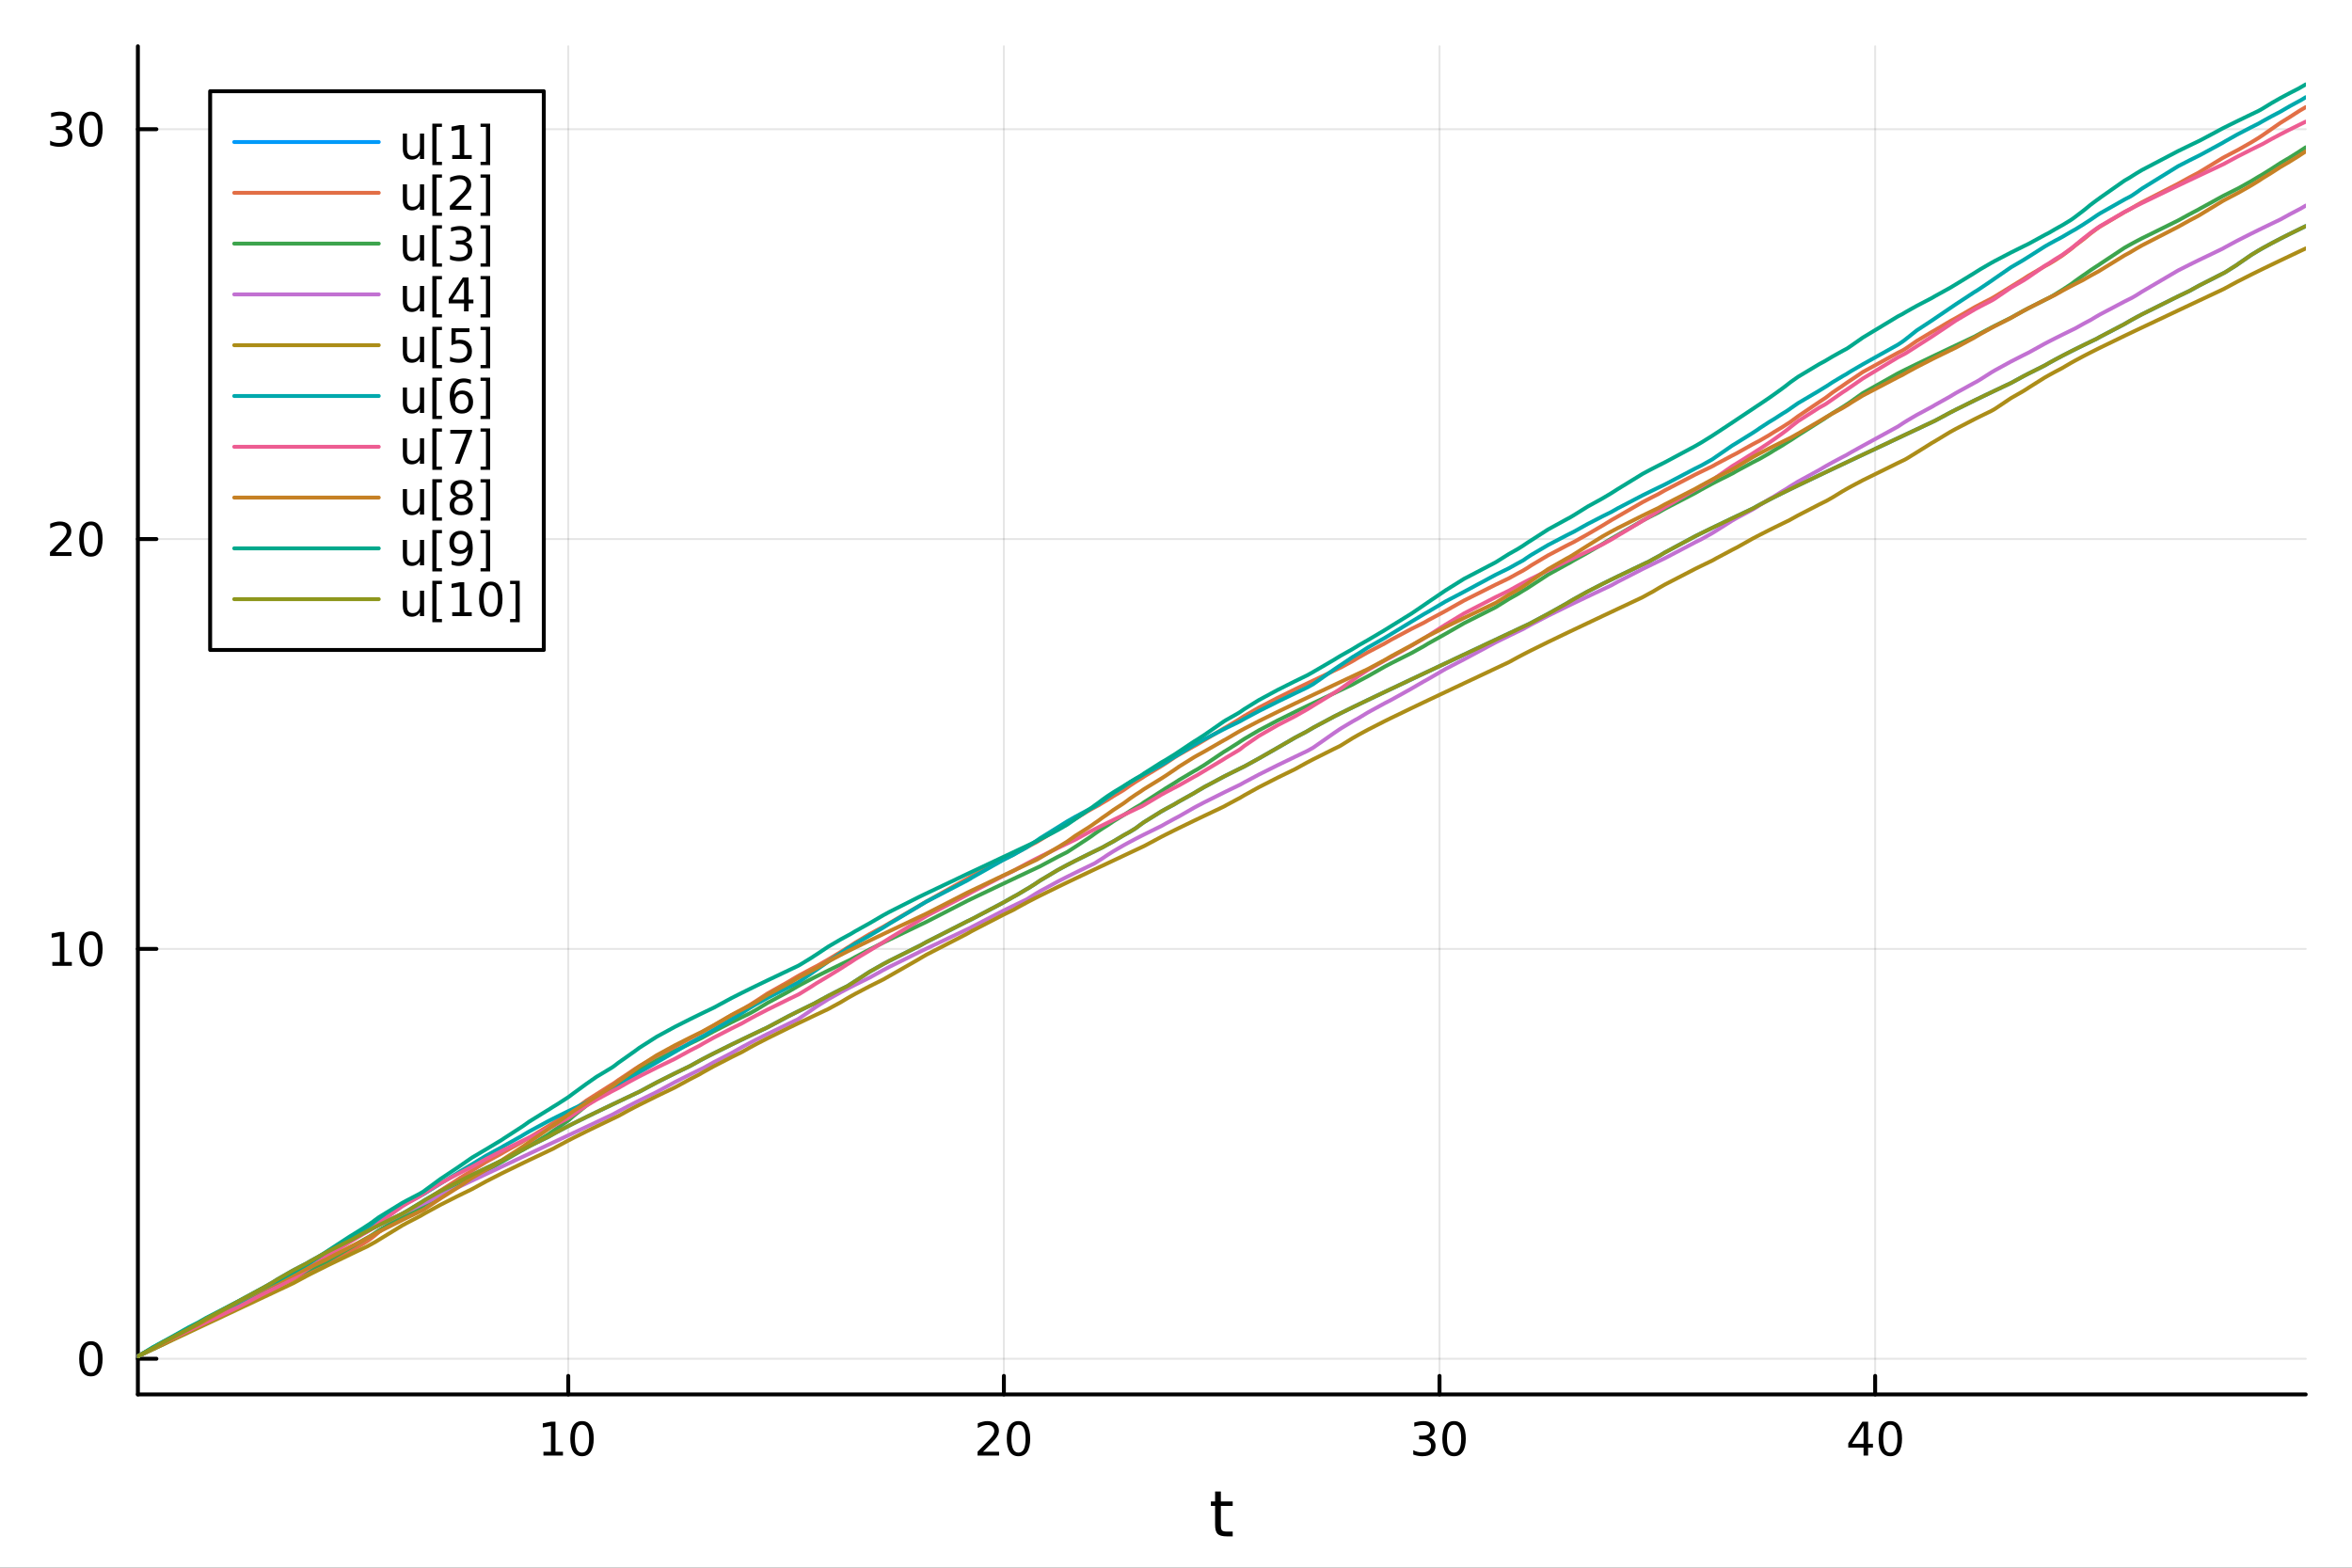 <?xml version="1.0" encoding="utf-8"?>
<svg xmlns="http://www.w3.org/2000/svg" xmlns:xlink="http://www.w3.org/1999/xlink" width="600" height="400" viewBox="0 0 2400 1600">
<rect x="0" y="0" width="2400" height="1600" fill="#333333" stroke="none"/>
<defs>
  <clipPath id="clip200">
    <rect x="0" y="0" width="2400" height="1600"/>
  </clipPath>
</defs>
<path clip-path="url(#clip200)" d="M0 1600 L2400 1600 L2400 0 L0 0  Z" fill="#ffffff" fill-rule="evenodd" fill-opacity="1"/>
<defs>
  <clipPath id="clip201">
    <rect x="480" y="0" width="1681" height="1600"/>
  </clipPath>
</defs>
<path clip-path="url(#clip200)" d="M140.696 1423.18 L2352.76 1423.18 L2352.76 47.244 L140.696 47.244  Z" fill="#ffffff" fill-rule="evenodd" fill-opacity="1"/>
<defs>
  <clipPath id="clip202">
    <rect x="140" y="47" width="2213" height="1377"/>
  </clipPath>
</defs>
<polyline clip-path="url(#clip202)" style="stroke:#000000; stroke-linecap:round; stroke-linejoin:round; stroke-width:2; stroke-opacity:0.1; fill:none" points="579.85,1423.18 579.85,47.244 "/>
<polyline clip-path="url(#clip202)" style="stroke:#000000; stroke-linecap:round; stroke-linejoin:round; stroke-width:2; stroke-opacity:0.1; fill:none" points="1024.37,1423.18 1024.37,47.244 "/>
<polyline clip-path="url(#clip202)" style="stroke:#000000; stroke-linecap:round; stroke-linejoin:round; stroke-width:2; stroke-opacity:0.1; fill:none" points="1468.9,1423.18 1468.9,47.244 "/>
<polyline clip-path="url(#clip202)" style="stroke:#000000; stroke-linecap:round; stroke-linejoin:round; stroke-width:2; stroke-opacity:0.1; fill:none" points="1913.42,1423.18 1913.42,47.244 "/>
<polyline clip-path="url(#clip202)" style="stroke:#000000; stroke-linecap:round; stroke-linejoin:round; stroke-width:2; stroke-opacity:0.1; fill:none" points="140.696,1386.76 2352.76,1386.76 "/>
<polyline clip-path="url(#clip202)" style="stroke:#000000; stroke-linecap:round; stroke-linejoin:round; stroke-width:2; stroke-opacity:0.1; fill:none" points="140.696,968.463 2352.76,968.463 "/>
<polyline clip-path="url(#clip202)" style="stroke:#000000; stroke-linecap:round; stroke-linejoin:round; stroke-width:2; stroke-opacity:0.1; fill:none" points="140.696,550.162 2352.76,550.162 "/>
<polyline clip-path="url(#clip202)" style="stroke:#000000; stroke-linecap:round; stroke-linejoin:round; stroke-width:2; stroke-opacity:0.1; fill:none" points="140.696,131.861 2352.76,131.861 "/>
<polyline clip-path="url(#clip200)" style="stroke:#000000; stroke-linecap:round; stroke-linejoin:round; stroke-width:4; stroke-opacity:1; fill:none" points="140.696,1423.18 2352.76,1423.18 "/>
<polyline clip-path="url(#clip200)" style="stroke:#000000; stroke-linecap:round; stroke-linejoin:round; stroke-width:4; stroke-opacity:1; fill:none" points="579.85,1423.18 579.85,1404.28 "/>
<polyline clip-path="url(#clip200)" style="stroke:#000000; stroke-linecap:round; stroke-linejoin:round; stroke-width:4; stroke-opacity:1; fill:none" points="1024.37,1423.18 1024.37,1404.28 "/>
<polyline clip-path="url(#clip200)" style="stroke:#000000; stroke-linecap:round; stroke-linejoin:round; stroke-width:4; stroke-opacity:1; fill:none" points="1468.9,1423.18 1468.9,1404.28 "/>
<polyline clip-path="url(#clip200)" style="stroke:#000000; stroke-linecap:round; stroke-linejoin:round; stroke-width:4; stroke-opacity:1; fill:none" points="1913.42,1423.18 1913.42,1404.28 "/>
<path clip-path="url(#clip200)" d="M554.537 1481.64 L562.176 1481.64 L562.176 1455.28 L553.866 1456.95 L553.866 1452.69 L562.13 1451.02 L566.806 1451.02 L566.806 1481.64 L574.445 1481.64 L574.445 1485.58 L554.537 1485.58 L554.537 1481.64 Z" fill="#000000" fill-rule="nonzero" fill-opacity="1" /><path clip-path="url(#clip200)" d="M593.889 1454.1 Q590.278 1454.1 588.449 1457.66 Q586.644 1461.2 586.644 1468.33 Q586.644 1475.44 588.449 1479.01 Q590.278 1482.55 593.889 1482.55 Q597.523 1482.55 599.329 1479.01 Q601.158 1475.44 601.158 1468.33 Q601.158 1461.2 599.329 1457.66 Q597.523 1454.1 593.889 1454.1 M593.889 1450.39 Q599.699 1450.39 602.755 1455 Q605.833 1459.58 605.833 1468.33 Q605.833 1477.06 602.755 1481.67 Q599.699 1486.25 593.889 1486.25 Q588.079 1486.25 585 1481.67 Q581.945 1477.06 581.945 1468.33 Q581.945 1459.58 585 1455 Q588.079 1450.39 593.889 1450.39 Z" fill="#000000" fill-rule="nonzero" fill-opacity="1" /><path clip-path="url(#clip200)" d="M1003.15 1481.64 L1019.47 1481.64 L1019.47 1485.58 L997.521 1485.58 L997.521 1481.64 Q1000.18 1478.89 1004.77 1474.26 Q1009.37 1469.61 1010.55 1468.27 Q1012.8 1465.74 1013.68 1464.01 Q1014.58 1462.25 1014.58 1460.56 Q1014.58 1457.8 1012.64 1456.07 Q1010.72 1454.33 1007.61 1454.33 Q1005.41 1454.33 1002.96 1455.09 Q1000.53 1455.86 997.753 1457.41 L997.753 1452.69 Q1000.58 1451.55 1003.03 1450.97 Q1005.48 1450.39 1007.52 1450.39 Q1012.89 1450.39 1016.09 1453.08 Q1019.28 1455.77 1019.28 1460.26 Q1019.28 1462.39 1018.47 1464.31 Q1017.68 1466.2 1015.58 1468.8 Q1015 1469.47 1011.9 1472.69 Q1008.79 1475.88 1003.15 1481.64 Z" fill="#000000" fill-rule="nonzero" fill-opacity="1" /><path clip-path="url(#clip200)" d="M1039.28 1454.1 Q1035.67 1454.1 1033.84 1457.66 Q1032.04 1461.2 1032.04 1468.33 Q1032.04 1475.44 1033.84 1479.01 Q1035.67 1482.55 1039.28 1482.55 Q1042.91 1482.55 1044.72 1479.01 Q1046.55 1475.44 1046.55 1468.33 Q1046.55 1461.2 1044.72 1457.66 Q1042.91 1454.1 1039.28 1454.1 M1039.28 1450.39 Q1045.09 1450.39 1048.15 1455 Q1051.22 1459.58 1051.22 1468.33 Q1051.22 1477.06 1048.15 1481.67 Q1045.09 1486.25 1039.28 1486.25 Q1033.47 1486.25 1030.39 1481.67 Q1027.34 1477.06 1027.34 1468.33 Q1027.34 1459.58 1030.39 1455 Q1033.47 1450.39 1039.28 1450.39 Z" fill="#000000" fill-rule="nonzero" fill-opacity="1" /><path clip-path="url(#clip200)" d="M1457.74 1466.95 Q1461.1 1467.66 1462.97 1469.93 Q1464.87 1472.2 1464.87 1475.53 Q1464.87 1480.65 1461.35 1483.45 Q1457.83 1486.25 1451.35 1486.25 Q1449.17 1486.25 1446.86 1485.81 Q1444.57 1485.39 1442.11 1484.54 L1442.11 1480.02 Q1444.06 1481.16 1446.37 1481.74 Q1448.69 1482.32 1451.21 1482.32 Q1455.61 1482.32 1457.9 1480.58 Q1460.22 1478.84 1460.22 1475.53 Q1460.22 1472.48 1458.06 1470.77 Q1455.93 1469.03 1452.11 1469.03 L1448.09 1469.03 L1448.09 1465.19 L1452.3 1465.19 Q1455.75 1465.19 1457.58 1463.82 Q1459.41 1462.43 1459.41 1459.84 Q1459.41 1457.18 1457.51 1455.77 Q1455.63 1454.33 1452.11 1454.33 Q1450.19 1454.33 1447.99 1454.75 Q1445.79 1455.16 1443.16 1456.04 L1443.16 1451.88 Q1445.82 1451.14 1448.13 1450.77 Q1450.47 1450.39 1452.53 1450.39 Q1457.85 1450.39 1460.96 1452.83 Q1464.06 1455.23 1464.06 1459.35 Q1464.06 1462.22 1462.42 1464.21 Q1460.77 1466.18 1457.74 1466.95 Z" fill="#000000" fill-rule="nonzero" fill-opacity="1" /><path clip-path="url(#clip200)" d="M1483.73 1454.1 Q1480.12 1454.1 1478.29 1457.66 Q1476.49 1461.2 1476.49 1468.33 Q1476.49 1475.44 1478.29 1479.01 Q1480.12 1482.55 1483.73 1482.55 Q1487.37 1482.55 1489.17 1479.01 Q1491 1475.44 1491 1468.33 Q1491 1461.2 1489.17 1457.66 Q1487.37 1454.1 1483.73 1454.1 M1483.73 1450.39 Q1489.54 1450.39 1492.6 1455 Q1495.68 1459.58 1495.68 1468.33 Q1495.68 1477.06 1492.6 1481.67 Q1489.54 1486.25 1483.73 1486.25 Q1477.92 1486.25 1474.85 1481.67 Q1471.79 1477.06 1471.79 1468.33 Q1471.79 1459.58 1474.85 1455 Q1477.92 1450.39 1483.73 1450.39 Z" fill="#000000" fill-rule="nonzero" fill-opacity="1" /><path clip-path="url(#clip200)" d="M1901.59 1455.09 L1889.79 1473.54 L1901.59 1473.54 L1901.59 1455.09 M1900.36 1451.02 L1906.24 1451.02 L1906.24 1473.54 L1911.17 1473.54 L1911.17 1477.43 L1906.24 1477.43 L1906.24 1485.58 L1901.59 1485.58 L1901.59 1477.43 L1885.99 1477.43 L1885.99 1472.92 L1900.36 1451.02 Z" fill="#000000" fill-rule="nonzero" fill-opacity="1" /><path clip-path="url(#clip200)" d="M1928.91 1454.1 Q1925.29 1454.1 1923.47 1457.66 Q1921.66 1461.2 1921.66 1468.33 Q1921.66 1475.44 1923.47 1479.01 Q1925.29 1482.55 1928.91 1482.55 Q1932.54 1482.55 1934.35 1479.01 Q1936.17 1475.44 1936.17 1468.33 Q1936.17 1461.2 1934.35 1457.66 Q1932.54 1454.1 1928.91 1454.1 M1928.91 1450.39 Q1934.72 1450.39 1937.77 1455 Q1940.85 1459.58 1940.85 1468.33 Q1940.85 1477.06 1937.77 1481.67 Q1934.72 1486.25 1928.91 1486.25 Q1923.1 1486.25 1920.02 1481.67 Q1916.96 1477.06 1916.96 1468.33 Q1916.96 1459.58 1920.02 1455 Q1923.1 1450.39 1928.91 1450.39 Z" fill="#000000" fill-rule="nonzero" fill-opacity="1" /><path clip-path="url(#clip200)" d="M1245.79 1522.27 L1245.79 1532.4 L1257.85 1532.4 L1257.85 1536.95 L1245.79 1536.95 L1245.79 1556.3 Q1245.79 1560.66 1246.96 1561.9 Q1248.17 1563.14 1251.83 1563.14 L1257.85 1563.14 L1257.85 1568.04 L1251.83 1568.04 Q1245.05 1568.04 1242.48 1565.53 Q1239.9 1562.98 1239.9 1556.3 L1239.9 1536.95 L1235.6 1536.95 L1235.6 1532.4 L1239.9 1532.4 L1239.9 1522.27 L1245.79 1522.27 Z" fill="#000000" fill-rule="nonzero" fill-opacity="1" /><polyline clip-path="url(#clip200)" style="stroke:#000000; stroke-linecap:round; stroke-linejoin:round; stroke-width:4; stroke-opacity:1; fill:none" points="140.696,1423.18 140.696,47.244 "/>
<polyline clip-path="url(#clip200)" style="stroke:#000000; stroke-linecap:round; stroke-linejoin:round; stroke-width:4; stroke-opacity:1; fill:none" points="140.696,1386.76 159.593,1386.76 "/>
<polyline clip-path="url(#clip200)" style="stroke:#000000; stroke-linecap:round; stroke-linejoin:round; stroke-width:4; stroke-opacity:1; fill:none" points="140.696,968.463 159.593,968.463 "/>
<polyline clip-path="url(#clip200)" style="stroke:#000000; stroke-linecap:round; stroke-linejoin:round; stroke-width:4; stroke-opacity:1; fill:none" points="140.696,550.162 159.593,550.162 "/>
<polyline clip-path="url(#clip200)" style="stroke:#000000; stroke-linecap:round; stroke-linejoin:round; stroke-width:4; stroke-opacity:1; fill:none" points="140.696,131.861 159.593,131.861 "/>
<path clip-path="url(#clip200)" d="M92.751 1372.56 Q89.14 1372.56 87.311 1376.13 Q85.506 1379.67 85.506 1386.8 Q85.506 1393.91 87.311 1397.47 Q89.14 1401.01 92.751 1401.01 Q96.385 1401.01 98.191 1397.47 Q100.02 1393.91 100.02 1386.8 Q100.02 1379.67 98.191 1376.13 Q96.385 1372.56 92.751 1372.56 M92.751 1368.86 Q98.561 1368.86 101.617 1373.47 Q104.696 1378.05 104.696 1386.8 Q104.696 1395.53 101.617 1400.13 Q98.561 1404.72 92.751 1404.72 Q86.941 1404.72 83.862 1400.13 Q80.807 1395.53 80.807 1386.8 Q80.807 1378.05 83.862 1373.47 Q86.941 1368.86 92.751 1368.86 Z" fill="#000000" fill-rule="nonzero" fill-opacity="1" /><path clip-path="url(#clip200)" d="M53.4 981.808 L61.038 981.808 L61.038 955.442 L52.728 957.109 L52.728 952.85 L60.992 951.183 L65.668 951.183 L65.668 981.808 L73.307 981.808 L73.307 985.743 L53.4 985.743 L53.4 981.808 Z" fill="#000000" fill-rule="nonzero" fill-opacity="1" /><path clip-path="url(#clip200)" d="M92.751 954.262 Q89.14 954.262 87.311 957.827 Q85.506 961.368 85.506 968.498 Q85.506 975.604 87.311 979.169 Q89.14 982.711 92.751 982.711 Q96.385 982.711 98.191 979.169 Q100.02 975.604 100.02 968.498 Q100.02 961.368 98.191 957.827 Q96.385 954.262 92.751 954.262 M92.751 950.558 Q98.561 950.558 101.617 955.165 Q104.696 959.748 104.696 968.498 Q104.696 977.225 101.617 981.831 Q98.561 986.414 92.751 986.414 Q86.941 986.414 83.862 981.831 Q80.807 977.225 80.807 968.498 Q80.807 959.748 83.862 955.165 Q86.941 950.558 92.751 950.558 Z" fill="#000000" fill-rule="nonzero" fill-opacity="1" /><path clip-path="url(#clip200)" d="M56.617 563.507 L72.936 563.507 L72.936 567.442 L50.992 567.442 L50.992 563.507 Q53.654 560.752 58.237 556.122 Q62.844 551.47 64.025 550.127 Q66.27 547.604 67.149 545.868 Q68.052 544.109 68.052 542.419 Q68.052 539.664 66.108 537.928 Q64.186 536.192 61.085 536.192 Q58.886 536.192 56.432 536.956 Q54.001 537.72 51.224 539.271 L51.224 534.548 Q54.048 533.414 56.501 532.836 Q58.955 532.257 60.992 532.257 Q66.362 532.257 69.557 534.942 Q72.751 537.627 72.751 542.118 Q72.751 544.248 71.941 546.169 Q71.154 548.067 69.048 550.66 Q68.469 551.331 65.367 554.548 Q62.265 557.743 56.617 563.507 Z" fill="#000000" fill-rule="nonzero" fill-opacity="1" /><path clip-path="url(#clip200)" d="M92.751 535.961 Q89.14 535.961 87.311 539.525 Q85.506 543.067 85.506 550.197 Q85.506 557.303 87.311 560.868 Q89.14 564.409 92.751 564.409 Q96.385 564.409 98.191 560.868 Q100.02 557.303 100.02 550.197 Q100.02 543.067 98.191 539.525 Q96.385 535.961 92.751 535.961 M92.751 532.257 Q98.561 532.257 101.617 536.863 Q104.696 541.447 104.696 550.197 Q104.696 558.923 101.617 563.53 Q98.561 568.113 92.751 568.113 Q86.941 568.113 83.862 563.53 Q80.807 558.923 80.807 550.197 Q80.807 541.447 83.862 536.863 Q86.941 532.257 92.751 532.257 Z" fill="#000000" fill-rule="nonzero" fill-opacity="1" /><path clip-path="url(#clip200)" d="M66.756 130.506 Q70.112 131.224 71.987 133.492 Q73.885 135.761 73.885 139.094 Q73.885 144.21 70.367 147.011 Q66.849 149.812 60.367 149.812 Q58.191 149.812 55.876 149.372 Q53.585 148.955 51.131 148.099 L51.131 143.585 Q53.075 144.719 55.39 145.298 Q57.705 145.877 60.228 145.877 Q64.626 145.877 66.918 144.141 Q69.233 142.404 69.233 139.094 Q69.233 136.039 67.08 134.326 Q64.95 132.59 61.131 132.59 L57.103 132.59 L57.103 128.747 L61.316 128.747 Q64.765 128.747 66.594 127.381 Q68.423 125.992 68.423 123.4 Q68.423 120.738 66.525 119.326 Q64.65 117.891 61.131 117.891 Q59.21 117.891 57.011 118.307 Q54.812 118.724 52.173 119.604 L52.173 115.437 Q54.835 114.696 57.15 114.326 Q59.487 113.956 61.548 113.956 Q66.872 113.956 69.974 116.386 Q73.075 118.793 73.075 122.914 Q73.075 125.784 71.432 127.775 Q69.788 129.742 66.756 130.506 Z" fill="#000000" fill-rule="nonzero" fill-opacity="1" /><path clip-path="url(#clip200)" d="M92.751 117.659 Q89.14 117.659 87.311 121.224 Q85.506 124.766 85.506 131.895 Q85.506 139.002 87.311 142.566 Q89.14 146.108 92.751 146.108 Q96.385 146.108 98.191 142.566 Q100.02 139.002 100.02 131.895 Q100.02 124.766 98.191 121.224 Q96.385 117.659 92.751 117.659 M92.751 113.956 Q98.561 113.956 101.617 118.562 Q104.696 123.145 104.696 131.895 Q104.696 140.622 101.617 145.229 Q98.561 149.812 92.751 149.812 Q86.941 149.812 83.862 145.229 Q80.807 140.622 80.807 131.895 Q80.807 123.145 83.862 118.562 Q86.941 113.956 92.751 113.956 Z" fill="#000000" fill-rule="nonzero" fill-opacity="1" /><polyline clip-path="url(#clip202)" style="stroke:#009af9; stroke-linecap:round; stroke-linejoin:round; stroke-width:4; stroke-opacity:1; fill:none" points="140.696,1384.24 140.696,1384.24 140.988,1384.07 143.939,1382.43 156.327,1375.83 167.208,1369.5 192.583,1356.25 202.471,1350.63 204.434,1349.56 210.18,1346.02 241.877,1328.95 242.694,1328.46 266.603,1315.45 278.362,1308.69 283.221,1305.64 283.3,1305.59 298.37,1296.98 299.769,1296.23 300.953,1295.59 312.706,1289.49 313.695,1288.9 317.415,1286.72 333.155,1278.11 335.874,1276.7 357.321,1265.97 358.711,1265.3 358.929,1265.19 370.344,1258.83 374.934,1256.4 376.678,1255.49 380.742,1253.39 382.952,1252.26 386.909,1250.27 410.544,1238.69 415.471,1235.91 427.903,1228.36 429.013,1227.73 429.059,1227.7 431.831,1225.9 432.426,1225.52 433.767,1224.68 449.313,1215.64 466.174,1206.8 469.076,1205.34 481.589,1199.15 496.059,1192.15 511.642,1184.71 513.342,1183.9 514.196,1183.5 531.697,1174.07 534.589,1172.59 539.973,1169.87 558.733,1160.65 559.57,1160.25 559.728,1160.17 564.546,1157.44 568.268,1155.4 579.13,1149.66 579.961,1149.24 580.62,1148.9 585.184,1146.58 598.307,1140.07 608.53,1135.1 624.089,1127.65 625.328,1127.06 625.608,1126.93 627.629,1125.96 630.992,1124.37 640.552,1119.83 648.192,1116.22 652.655,1114.11 670.046,1104.78 688.729,1095.43 704.358,1087.87 713.352,1082.87 716.401,1081.24 717.779,1080.51 728.239,1075.12 746.406,1066.13 757.123,1060.96 765.468,1056.96 771.637,1054.02 783.199,1048.54 804.062,1037.41 813.469,1032.69 814.391,1032.24 816.554,1031.17 828.021,1025.58 830.956,1024.16 833.333,1022.81 845.122,1016.39 857.804,1009.89 864.375,1006.62 865.835,1005.76 867.576,1004.6 872.74,1001.3 887.472,991.746 901.413,983.886 907.992,980.408 937.193,965.858 939.278,964.85 945.033,961.603 986.938,940.34 990.182,938.776 991.865,937.967 1022.97,921.589 1034.16,915.272 1038.02,913.196 1047.22,907.7 1048.52,906.964 1049.63,906.333 1056.24,902.159 1057.41,901.344 1061.41,898.658 1079.44,887.901 1088.5,883.029 1089.45,882.532 1097.15,878.57 1110.06,872.133 1114.07,870.172 1116.68,868.903 1117.67,868.421 1120.72,866.945 1124.67,865.039 1124.9,864.931 1130.17,861.959 1136.22,858.675 1145.84,852.924 1147.43,852.02 1153.25,848.792 1158.69,845.43 1159.49,844.873 1163.45,841.885 1165.29,840.561 1167.57,838.964 1185.08,828.105 1185.43,827.911 1189.66,825.545 1198.03,821.049 1198.63,820.676 1203.01,818.041 1218.27,809.545 1221.33,807.666 1229,803.184 1229.09,803.137 1248.91,792.57 1251.41,791.299 1263.47,785.305 1265.44,784.338 1265.49,784.315 1269.69,782.268 1284.55,774.09 1303.57,763.221 1321.58,752.798 1333.22,746.685 1333.96,746.238 1339.88,742.775 1340.18,742.601 1340.5,742.418 1360.87,731.529 1366.93,728.472 1368.45,727.714 1380.09,721.984 1386.36,718.946 1395.77,714.421 1412.83,706.298 1419.52,703.129 1439.91,693.497 1440.27,693.33 1453.22,687.224 1457.15,685.374 1475.07,676.937 1493.79,668.125 1525.98,652.975 1526.39,652.782 1539.72,646.513 1548.78,642.251 1553.91,639.838 1554.49,639.564 1558.43,637.706 1560.88,636.557 1562.79,635.483 1579.72,626.496 1598.88,615.756 1601.6,614.09 1605.71,611.654 1619.92,603.802 1635,596.065 1644.12,591.557 1650.87,588.264 1676.02,576.209 1682.92,572.938 1686.68,570.829 1692.3,567.779 1693.42,567.18 1698.72,563.955 1730.05,547.163 1735.84,544.291 1747.14,538.769 1747.52,538.586 1751.37,536.726 1767.78,528.87 1772.12,526.81 1772.53,526.616 1788.35,519.118 1788.41,519.092 1792.91,516.583 1795.72,515.052 1805.37,509.968 1810.55,507.324 1818.49,503.353 1822.68,501.285 1825.87,499.724 1827.41,498.974 1834.76,495.41 1856.27,485.125 1856.58,484.98 1862.42,482.206 1863.63,481.635 1870.04,478.6 1880.2,473.798 1884.01,472.002 1885.97,471.076 1889.3,469.506 1900.87,464.051 1936.46,447.298 1937.21,446.942 1941.27,445.032 1943.6,443.936 1946.14,442.74 1955.83,438.182 1971.53,430.795 1974.27,429.503 1974.42,429.437 1989.96,421.071 1995.86,418.054 2014.94,408.616 2017.02,407.607 2020.83,405.766 2032.13,400.345 2035.49,398.743 2035.62,398.679 2051.93,390.936 2052.26,390.78 2064.55,384.084 2068.81,381.865 2070.01,381.245 2086.41,373.02 2091.22,370.263 2096.64,367.269 2104.35,363.169 2104.97,362.845 2113.01,358.727 2114.76,357.841 2117.64,356.401 2125.8,352.367 2127.8,351.391 2133.25,348.74 2139.49,345.729 2141.48,344.59 2143.04,343.713 2167.79,330.738 2173.53,327.414 2175.26,326.441 2179.78,323.953 2185.69,320.799 2222.49,302.49 2234.04,296.965 2243.16,291.919 2244.58,291.163 2267.97,279.251 2269.45,278.525 2269.7,278.404 2270.91,277.697 2281.93,270.756 2283.02,270.012 2283.81,269.402 2297.13,260.225 2304.65,255.67 2308.8,253.286 2317.92,248.294 2326.88,243.615 2336.07,238.977 2345.89,234.138 2347.57,233.315 2352.76,230.8 "/>
<polyline clip-path="url(#clip202)" style="stroke:#e26f46; stroke-linecap:round; stroke-linejoin:round; stroke-width:4; stroke-opacity:1; fill:none" points="140.696,1384.24 140.696,1384.24 140.988,1384.1 143.939,1382.71 156.327,1375.99 167.208,1370.41 192.583,1357.97 202.471,1353.23 204.434,1352.29 210.18,1349.56 241.877,1332.98 242.694,1332.57 266.603,1320.99 278.362,1315.38 283.221,1313.08 283.3,1313.04 298.37,1305.91 299.769,1305.25 300.953,1304.69 312.706,1299.14 313.695,1298.68 317.415,1296.93 333.155,1289.51 335.874,1288.23 357.321,1276.84 358.711,1276.14 358.929,1276.01 370.344,1269.51 374.934,1266.64 376.678,1265.43 380.742,1262.37 382.952,1260.59 386.909,1257.24 410.544,1239.73 415.471,1236.74 427.903,1229.73 429.013,1229.03 429.059,1229.01 431.831,1227.3 432.426,1226.94 433.767,1226.01 449.313,1215.25 466.174,1204.39 469.076,1202.46 481.589,1194.81 496.059,1185.88 511.642,1177.39 513.342,1176.35 514.196,1175.83 531.697,1166.03 534.589,1164.25 539.973,1161.07 558.733,1149.72 559.57,1149.18 559.728,1149.07 564.546,1146.06 568.268,1143.84 579.13,1137.72 579.961,1137.19 580.62,1136.72 585.184,1133.17 598.307,1123.31 608.53,1116.81 624.089,1106.98 625.328,1106.27 625.608,1106.08 627.629,1104.75 630.992,1102.31 640.552,1095.99 648.192,1090.79 652.655,1087.98 670.046,1078.07 688.729,1068.45 704.358,1059.72 713.352,1055.04 716.401,1053.49 717.779,1052.67 728.239,1046.74 746.406,1036.08 757.123,1030.4 765.468,1025.5 771.637,1021.57 783.199,1013.98 804.062,1002.24 813.469,996.668 814.391,996.146 816.554,994.935 828.021,988.776 830.956,987.255 833.333,986.036 845.122,979.262 857.804,971.623 864.375,967.439 865.835,966.55 867.576,965.507 872.74,962.074 887.472,953.284 901.413,945.803 907.992,941.901 937.193,924.921 939.278,923.646 945.033,920.256 986.938,896.809 990.182,894.908 991.865,893.942 1022.97,877.642 1034.16,872.162 1038.02,869.956 1047.22,864.938 1048.52,864.255 1049.63,863.667 1056.24,860.246 1057.41,859.649 1061.41,857.285 1079.44,846.274 1088.5,840.633 1089.45,840.073 1097.15,835.682 1110.06,827.868 1114.07,825.619 1116.68,824.188 1117.67,823.65 1120.72,822.014 1124.67,819.591 1124.9,819.456 1130.17,816.371 1136.22,812.486 1145.84,806.797 1147.43,805.756 1153.25,801.621 1158.69,798.056 1159.49,797.548 1163.45,795.115 1165.29,794.017 1167.57,792.472 1185.08,781.874 1185.43,781.651 1189.66,778.965 1198.03,773.335 1198.63,772.951 1203.01,770.248 1218.27,761.597 1221.33,759.967 1229,755.366 1229.09,755.318 1248.91,743.349 1251.41,741.973 1263.47,734.739 1265.44,733.448 1265.49,733.418 1269.69,730.77 1284.55,722.207 1303.57,712.308 1321.58,703.444 1333.22,697.841 1333.96,697.486 1339.88,694.663 1340.18,694.518 1340.5,694.364 1360.87,684.699 1366.93,681.837 1368.45,681.12 1380.09,674.774 1386.36,671.003 1395.77,665.7 1412.83,656.786 1419.52,652.896 1439.91,642.029 1440.27,641.85 1453.22,635.388 1457.15,633.125 1475.07,623.509 1493.79,612.965 1525.98,596.812 1526.39,596.614 1539.72,590.208 1548.78,585.191 1553.91,582.468 1554.49,582.108 1558.43,579.731 1560.88,578.084 1562.79,576.831 1579.72,566.777 1598.88,556.705 1601.6,555.336 1605.71,553.286 1619.92,545.341 1635,536.524 1644.12,530.938 1650.87,527.088 1676.02,512.553 1682.92,508.967 1686.68,507.049 1692.3,504.229 1693.42,503.567 1698.72,500.526 1730.05,484.251 1735.84,481.417 1747.14,475.946 1747.52,475.765 1751.37,473.583 1767.78,464.842 1772.12,462.639 1772.53,462.395 1788.35,453.518 1788.41,453.488 1792.91,451.12 1795.72,449.664 1805.37,444.037 1810.55,440.751 1818.49,436.044 1822.68,433.323 1825.87,431.341 1827.41,430.269 1834.76,424.849 1856.27,410.332 1856.58,410.151 1862.42,406.302 1863.63,405.433 1870.04,400.527 1880.2,393.675 1884.01,390.993 1885.97,389.667 1889.3,387.492 1900.87,379.67 1936.46,360.153 1937.21,359.774 1941.27,357.751 1943.6,356.391 1946.14,354.71 1955.83,348.002 1971.53,338.619 1974.27,337.101 1974.42,337.011 1989.96,327.794 1995.86,324.581 2014.94,313.566 2017.02,312.453 2020.83,310.446 2032.13,304.67 2035.49,302.7 2035.62,302.622 2051.93,292.624 2052.26,292.407 2064.55,284.853 2068.81,282.067 2070.01,281.306 2086.41,271.752 2091.22,269.165 2096.64,265.871 2104.35,260.84 2104.97,260.397 2113.01,254.363 2114.76,252.985 2117.64,250.562 2125.8,244.344 2127.8,242.766 2133.25,238.267 2139.49,233.628 2141.48,232.238 2143.04,231.178 2167.79,216.525 2173.53,213.49 2175.26,212.434 2179.78,209.757 2185.69,206.407 2222.49,187.579 2234.04,181.157 2243.16,176.372 2244.58,175.518 2267.97,161.281 2269.45,160.475 2269.7,160.342 2270.91,159.684 2281.93,153.907 2283.02,153.35 2283.81,152.945 2297.13,145.353 2304.65,140.752 2308.8,137.991 2317.92,131.68 2326.88,125.443 2336.07,119.743 2345.89,113.416 2347.57,112.397 2352.76,109.366 "/>
<polyline clip-path="url(#clip202)" style="stroke:#3da44d; stroke-linecap:round; stroke-linejoin:round; stroke-width:4; stroke-opacity:1; fill:none" points="140.696,1384.24 140.696,1384.24 140.988,1384.1 143.939,1382.71 156.327,1376.88 167.208,1371.76 192.583,1358.4 202.471,1353.51 204.434,1352.37 210.18,1349.14 241.877,1331.29 242.694,1330.87 266.603,1319.03 278.362,1313.37 283.221,1311.05 283.3,1311.01 298.37,1303.85 299.769,1303.19 300.953,1302.63 312.706,1297.07 313.695,1296.6 317.415,1294.85 333.155,1287.43 335.874,1285.9 357.321,1273.36 358.711,1272.62 358.929,1272.48 370.344,1265.72 374.934,1263.17 376.678,1262.22 380.742,1259.7 382.952,1258.17 386.909,1255.55 410.544,1241.88 415.471,1239.3 427.903,1232.99 429.013,1232.33 429.059,1232.31 431.831,1230.7 432.426,1230.31 433.767,1229.43 449.313,1220.1 466.174,1211.11 469.076,1209.63 481.589,1202.5 496.059,1194.89 511.642,1186.07 513.342,1185.17 514.196,1184.63 531.697,1174.59 534.589,1173.05 539.973,1169.78 558.733,1158.23 559.57,1157.68 559.728,1157.56 564.546,1154.12 568.268,1151.62 579.13,1144.11 579.961,1143.5 580.62,1142.97 585.184,1139.03 598.307,1128.42 608.53,1120.81 624.089,1110.02 625.328,1109.14 625.608,1108.94 627.629,1107.55 630.992,1105.3 640.552,1099.39 648.192,1095.03 652.655,1092.21 670.046,1082.28 688.729,1072.64 704.358,1064.97 713.352,1060.63 716.401,1059.17 717.779,1058.38 728.239,1052.66 746.406,1043.37 757.123,1038.1 765.468,1034.06 771.637,1030.59 783.199,1023.58 804.062,1012.37 813.469,1006.91 814.391,1006.39 816.554,1005.2 828.021,999.12 830.956,997.613 833.333,996.404 845.122,990.528 857.804,984.356 864.375,981.196 865.835,980.496 867.576,979.663 872.74,976.764 887.472,968.964 901.413,961.973 907.992,958.751 937.193,944.744 939.278,943.754 945.033,941.025 986.938,919.476 990.182,917.905 991.865,917.093 1022.97,902.26 1034.16,896.97 1038.02,895.144 1047.22,890.805 1048.52,890.196 1049.63,889.669 1056.24,886.554 1057.41,886.003 1061.41,884.12 1079.44,874.468 1088.5,869.892 1089.45,869.333 1097.15,864.336 1110.06,855.876 1114.07,853.148 1116.68,851.216 1117.67,850.502 1120.72,848.373 1124.67,845.745 1124.9,845.599 1130.17,842.294 1136.22,838.213 1145.84,832.303 1147.43,831.378 1153.25,827.605 1158.69,824.302 1159.49,823.827 1163.45,821.542 1165.29,820.339 1167.57,818.674 1185.08,807.474 1185.43,807.243 1189.66,804.472 1198.03,799.37 1198.63,799.017 1203.01,796.141 1218.27,787.096 1221.33,785.414 1229,780.712 1229.09,780.654 1248.91,767.311 1251.41,765.833 1263.47,758.242 1265.44,756.909 1265.49,756.878 1269.69,754.152 1284.55,745.406 1303.57,735.396 1321.58,726.487 1333.22,720.869 1333.96,720.514 1339.88,717.685 1340.18,717.54 1340.5,717.387 1360.87,707.712 1366.93,704.849 1368.45,704.131 1380.09,698.636 1386.36,695.169 1395.77,690.187 1412.83,680.48 1419.52,676.955 1439.91,666.713 1440.27,666.539 1453.22,659.334 1457.15,656.919 1475.07,646.867 1493.79,636.123 1525.98,619.854 1526.39,619.617 1539.72,611.327 1548.78,606.242 1553.91,603.059 1554.49,602.709 1558.43,600.382 1560.88,598.763 1562.79,597.529 1579.72,586.476 1598.88,575.898 1601.6,574.487 1605.71,572.028 1619.92,564.122 1635,555.326 1644.12,549.748 1650.87,545.901 1676.02,531.373 1682.92,527.788 1686.68,525.87 1692.3,523.051 1693.42,522.389 1698.72,519.348 1730.05,503.074 1735.84,499.762 1747.14,493.648 1747.52,493.45 1751.37,491.45 1767.78,483.209 1772.12,480.716 1772.53,480.486 1788.35,471.982 1788.41,471.953 1792.91,469.651 1795.72,468.229 1805.37,462.693 1810.55,459.442 1818.49,454.775 1822.68,452.07 1825.87,450.098 1827.41,449.171 1834.76,444.318 1856.27,430.697 1856.58,430.524 1862.42,426.801 1863.63,425.953 1870.04,421.671 1880.2,415.502 1884.01,413.006 1885.97,411.764 1889.3,409.424 1900.87,401.19 1936.46,381.19 1937.21,380.807 1941.27,378.765 1943.6,377.603 1946.14,376.342 1955.83,371.597 1971.53,364.035 1974.27,362.724 1974.42,362.657 1989.96,355.268 1995.86,352.476 2014.94,343.465 2017.02,342.297 2020.83,340.202 2032.13,334.236 2035.49,332.52 2035.62,332.451 2051.93,324.344 2052.26,324.152 2064.55,317.328 2068.81,315.079 2070.01,314.452 2086.41,306.156 2091.22,303.793 2096.64,300.699 2104.35,295.882 2104.97,295.51 2113.01,290.245 2114.76,289.001 2117.64,286.776 2125.8,280.999 2127.8,279.686 2133.25,275.8 2139.49,271.701 2141.48,270.453 2143.04,269.356 2167.79,252.942 2173.53,249.711 2175.26,248.762 2179.78,246.328 2185.69,243.229 2222.49,225.069 2234.04,218.71 2243.16,213.958 2244.58,213.107 2267.97,200.269 2269.45,199.512 2269.7,199.386 2270.91,198.766 2281.93,193.246 2283.02,192.708 2283.81,192.316 2297.13,184.889 2304.65,180.346 2308.8,177.967 2317.92,172.279 2326.88,166.451 2336.07,161.03 2345.89,154.897 2347.57,153.751 2352.76,150.384 "/>
<polyline clip-path="url(#clip202)" style="stroke:#c271d2; stroke-linecap:round; stroke-linejoin:round; stroke-width:4; stroke-opacity:1; fill:none" points="140.696,1384.24 140.696,1384.24 140.988,1384.1 143.939,1382.45 156.327,1375.84 167.208,1370.32 192.583,1357.94 202.471,1353.21 204.434,1352.28 210.18,1349.55 241.877,1334.56 242.694,1334.18 266.603,1321.54 278.362,1315.71 283.221,1313.34 283.3,1313.29 298.37,1303.98 299.769,1303.05 300.953,1302.28 312.706,1294.29 313.695,1293.67 317.415,1291.08 333.155,1280.26 335.874,1278.6 357.321,1266.7 358.711,1265.85 358.929,1265.72 370.344,1259.15 374.934,1256.66 376.678,1255.73 380.742,1253.59 382.952,1252.44 386.909,1250.42 410.544,1238.74 415.471,1236.37 427.903,1230.42 429.013,1229.89 429.059,1229.87 431.831,1228.55 432.426,1228.26 433.767,1227.63 449.313,1220.26 466.174,1212.3 469.076,1210.93 481.589,1205.03 496.059,1198.22 511.642,1190.89 513.342,1190.09 514.196,1189.68 531.697,1181.45 534.589,1180.09 539.973,1177.55 558.733,1168.73 559.57,1168.33 559.728,1168.26 564.546,1165.99 568.268,1164.24 579.13,1159.13 579.961,1158.74 580.62,1158.43 585.184,1156.28 598.307,1150.11 608.53,1145.3 624.089,1137.98 625.328,1137.39 625.608,1137.26 627.629,1136.13 630.992,1134.28 640.552,1129.21 648.192,1125.3 652.655,1123.06 670.046,1114.54 688.729,1104.4 704.358,1096.53 713.352,1092.13 716.401,1090.65 717.779,1089.99 728.239,1084.18 746.406,1074.8 757.123,1068.71 765.468,1064.25 771.637,1061.07 783.199,1055.27 804.062,1045.14 813.469,1040.64 814.391,1040.12 816.554,1038.71 828.021,1030.92 830.956,1028.84 833.333,1027.23 845.122,1019.85 857.804,1012.75 864.375,1009.28 865.835,1008.53 867.576,1007.63 872.74,1005 887.472,997.708 901.413,989.993 907.992,986.559 937.193,972.099 939.278,971.094 945.033,968.332 986.938,948.458 990.182,946.927 991.865,945.981 1022.97,929.869 1034.16,924.413 1038.02,922.547 1047.22,918.135 1048.52,917.4 1049.63,916.668 1056.24,912.526 1057.41,911.822 1061.41,909.477 1079.44,899.681 1088.5,895.066 1089.45,894.592 1097.15,890.773 1110.06,884.488 1114.07,882.56 1116.68,881.308 1117.67,880.742 1120.72,878.758 1124.67,876.291 1124.9,876.132 1130.17,872.562 1136.22,868.745 1145.84,863.13 1147.43,862.243 1153.25,859.069 1158.69,856.2 1159.49,855.78 1163.45,853.742 1165.29,852.805 1167.57,851.647 1185.08,842.996 1185.43,842.829 1189.66,840.415 1198.03,835.848 1198.63,835.527 1203.01,833.227 1218.27,824.461 1221.33,822.815 1229,818.795 1229.09,818.752 1248.91,808.845 1251.41,807.622 1263.47,801.799 1265.44,800.853 1265.49,800.83 1269.69,798.46 1284.55,790.545 1303.57,781.038 1321.58,772.336 1333.22,766.785 1333.96,766.433 1339.88,763.138 1340.18,762.943 1340.5,762.709 1360.87,748.428 1366.93,744.334 1368.45,743.357 1380.09,736.366 1386.36,732.878 1395.77,727.153 1412.83,717.811 1419.52,714.368 1439.91,703.01 1440.27,702.792 1453.22,695.279 1457.15,693.14 1475.07,682.72 1493.79,672.998 1525.98,655.719 1526.39,655.515 1539.72,648.957 1548.78,644.577 1553.91,642.115 1554.49,641.836 1558.43,639.609 1560.88,638.261 1562.79,637.22 1579.72,628.422 1598.88,618.986 1601.6,617.67 1605.71,615.69 1619.92,608.895 1635,601.74 1644.12,597.434 1650.87,593.697 1676.02,580.796 1682.92,577.417 1686.68,575.588 1692.3,572.876 1693.42,572.335 1698.72,569.791 1730.05,553.331 1735.84,550.484 1747.14,544.16 1747.52,543.922 1751.37,541.545 1767.78,531.172 1772.12,528.704 1772.53,528.476 1788.35,520.031 1788.41,519.997 1792.91,517.323 1795.72,515.455 1805.37,509.492 1810.55,506.512 1818.49,501.528 1822.68,499.055 1825.87,496.954 1827.41,495.97 1834.76,491.485 1856.27,479.743 1856.58,479.557 1862.42,476.103 1863.63,475.413 1870.04,471.84 1880.2,466.449 1884.01,464.492 1885.97,463.318 1889.3,461.372 1900.87,454.974 1936.46,435.449 1937.21,435 1941.27,432.291 1943.6,430.798 1946.14,429.213 1955.83,423.523 1971.53,415.085 1974.27,413.431 1974.42,413.348 1989.96,404.659 1995.86,401.08 2014.94,390.576 2017.02,389.497 2020.83,387.215 2032.13,380.017 2035.49,378.04 2035.62,377.961 2051.93,369.028 2052.26,368.856 2064.55,362.588 2068.81,360.47 2070.01,359.876 2086.41,350.796 2091.22,348.293 2096.64,345.527 2104.35,341.67 2104.97,341.362 2113.01,337.416 2114.76,336.561 2117.64,335.164 2125.8,330.586 2127.8,329.505 2133.25,326.61 2139.49,322.873 2141.48,321.721 2143.04,320.834 2167.79,307.773 2173.53,304.915 2175.26,304.061 2179.78,301.458 2185.69,297.696 2222.49,276.081 2234.04,270.239 2243.16,265.742 2244.58,265.052 2267.97,253.799 2269.45,252.961 2269.7,252.823 2270.91,252.142 2281.93,246.197 2283.02,245.627 2283.81,245.213 2297.13,238.455 2304.65,234.746 2308.8,232.719 2317.92,228.313 2326.88,224.018 2336.07,218.934 2345.89,213.783 2347.57,212.919 2352.76,209.861 "/>
<polyline clip-path="url(#clip202)" style="stroke:#ac8d18; stroke-linecap:round; stroke-linejoin:round; stroke-width:4; stroke-opacity:1; fill:none" points="140.696,1384.24 140.696,1384.24 140.988,1384.1 143.939,1382.71 156.327,1376.88 167.208,1371.76 192.583,1359.82 202.471,1355.17 204.434,1354.25 210.18,1351.55 241.877,1336.63 242.694,1336.25 266.603,1325 278.362,1319.47 283.221,1317.18 283.3,1317.14 298.37,1310.05 299.769,1309.39 300.953,1308.73 312.706,1302.38 313.695,1301.87 317.415,1299.94 333.155,1292.06 335.874,1290.73 357.321,1280.38 358.711,1279.72 358.929,1279.61 370.344,1274.18 374.934,1272.01 376.678,1271.02 380.742,1268.78 382.952,1267.58 386.909,1265.13 410.544,1250.67 415.471,1248 427.903,1241.55 429.013,1240.99 429.059,1240.96 431.831,1239.32 432.426,1238.97 433.767,1238.2 449.313,1229.72 466.174,1221.18 469.076,1219.75 481.589,1213.66 496.059,1205.72 511.642,1197.77 513.342,1196.92 514.196,1196.5 531.697,1187.97 534.589,1186.58 539.973,1184 558.733,1175.07 559.57,1174.68 559.728,1174.6 564.546,1172.32 568.268,1170.24 579.13,1164.43 579.961,1163.99 580.62,1163.65 585.184,1161.31 598.307,1154.76 608.53,1149.78 624.089,1142.31 625.328,1141.71 625.608,1141.58 627.629,1140.62 630.992,1139.02 640.552,1133.75 648.192,1129.74 652.655,1127.46 670.046,1118.82 688.729,1109.82 704.358,1101.32 713.352,1096.72 716.401,1094.92 717.779,1094.13 728.239,1088.33 746.406,1078.97 757.123,1073.69 765.468,1068.98 771.637,1065.66 783.199,1059.7 804.062,1049.42 813.469,1044.88 814.391,1044.44 816.554,1043.41 828.021,1037.94 830.956,1036.55 833.333,1035.42 845.122,1029.84 857.804,1022.95 864.375,1019.01 865.835,1018.17 867.576,1017.17 872.74,1014.3 887.472,1006.55 901.413,999.591 907.992,995.841 937.193,979.182 939.278,977.918 945.033,974.553 986.938,952.95 990.182,951.094 991.865,950.149 1022.97,934.048 1034.16,928.594 1038.02,926.394 1047.22,921.387 1048.52,920.705 1049.63,920.118 1056.24,916.702 1057.41,916.107 1061.41,914.089 1079.44,905.217 1088.5,900.849 1089.45,900.395 1097.15,896.714 1110.06,890.576 1114.07,888.679 1116.68,887.444 1117.67,886.975 1120.72,885.533 1124.67,883.666 1124.9,883.559 1130.17,881.071 1136.22,878.216 1145.84,873.682 1147.43,872.933 1153.25,870.188 1158.69,867.629 1159.49,867.249 1163.45,865.387 1165.29,864.522 1167.57,863.445 1185.08,854.063 1185.43,853.887 1189.66,851.732 1198.03,847.551 1198.63,847.252 1203.01,845.1 1218.27,837.708 1221.33,836.242 1229,832.577 1229.09,832.537 1248.91,823.134 1251.41,821.726 1263.47,815.252 1265.44,814.229 1265.49,814.2 1269.69,811.688 1284.55,803.443 1303.57,793.735 1321.58,784.95 1333.22,778.52 1333.96,778.126 1339.88,775.031 1340.18,774.874 1340.5,774.708 1360.87,764.523 1366.93,761.579 1368.45,760.706 1380.09,753.463 1386.36,749.886 1395.77,744.788 1412.83,736.083 1419.52,732.783 1439.91,722.927 1440.27,722.757 1453.22,716.588 1457.15,714.724 1475.07,706.249 1493.79,697.42 1525.98,682.259 1526.39,682.067 1539.72,675.796 1548.78,670.834 1553.91,668.133 1554.49,667.83 1558.43,665.798 1560.88,664.554 1562.79,663.587 1579.72,655.228 1598.88,646.013 1601.6,644.717 1605.71,642.76 1619.92,636.022 1635,628.898 1644.12,624.602 1650.87,621.419 1676.02,609.574 1682.92,605.772 1686.68,603.761 1692.3,600.363 1693.42,599.704 1698.72,596.679 1730.05,580.447 1735.84,577.616 1747.14,572.15 1747.52,571.968 1751.37,569.788 1767.78,561.05 1772.12,558.847 1772.53,558.641 1788.35,549.746 1788.41,549.716 1792.91,547.344 1795.72,545.886 1805.37,540.992 1810.55,538.42 1818.49,534.532 1822.68,532.498 1825.87,530.958 1827.41,530.078 1834.76,526 1856.27,514.904 1856.58,514.752 1862.42,511.865 1863.63,511.274 1870.04,507.624 1880.2,501.382 1884.01,499.194 1885.97,498.092 1889.3,496.255 1900.87,490.13 1936.46,472.594 1937.21,472.232 1941.27,470.29 1943.6,469.178 1946.14,467.74 1955.83,461.74 1971.53,451.954 1974.27,450.391 1974.42,450.298 1989.96,440.907 1995.86,437.654 2014.94,427.769 2017.02,426.73 2020.83,424.843 2032.13,419.32 2035.49,417.404 2035.62,417.315 2051.93,406.408 2052.26,406.208 2064.55,399.178 2068.81,396.515 2070.01,395.675 2086.41,385.377 2091.22,382.657 2096.64,379.696 2104.35,375.632 2104.97,375.253 2113.01,370.543 2114.76,369.554 2117.64,367.961 2125.8,363.588 2127.8,362.547 2133.25,359.744 2139.49,356.599 2141.48,355.605 2143.04,354.831 2167.79,342.817 2173.53,340.076 2175.26,339.251 2179.78,337.1 2185.69,334.295 2222.49,316.913 2234.04,311.475 2243.16,307.178 2244.58,306.512 2267.97,295.5 2269.45,294.806 2269.7,294.667 2270.91,293.985 2281.93,288.035 2283.02,287.465 2283.81,287.051 2297.13,280.289 2304.65,276.579 2308.8,274.552 2317.92,270.145 2326.88,265.85 2336.07,261.473 2345.89,256.816 2347.57,256.017 2352.76,253.566 "/>
<polyline clip-path="url(#clip202)" style="stroke:#00a9ad; stroke-linecap:round; stroke-linejoin:round; stroke-width:4; stroke-opacity:1; fill:none" points="140.696,1384.24 140.696,1384.24 140.988,1384.1 143.939,1382.45 156.327,1374.95 167.208,1368.96 192.583,1356.08 202.471,1351.27 204.434,1350.32 210.18,1347.56 241.877,1332.5 242.694,1332.11 266.603,1319.45 278.362,1313.62 283.221,1311.25 283.3,1311.2 298.37,1301.89 299.769,1300.96 300.953,1300.19 312.706,1292.2 313.695,1291.58 317.415,1288.99 333.155,1278.17 335.874,1276.51 357.321,1264.61 358.711,1263.76 358.929,1263.63 370.344,1257.06 374.934,1254.17 376.678,1252.96 380.742,1250.24 382.952,1248.81 386.909,1246.01 410.544,1230.38 415.471,1227.58 427.903,1220.92 429.013,1220.34 429.059,1220.32 431.831,1218.89 432.426,1218.59 433.767,1217.78 449.313,1208 466.174,1197.66 469.076,1195.78 481.589,1188.3 496.059,1179.49 511.642,1171.05 513.342,1170.02 514.196,1169.51 531.697,1159.73 534.589,1157.96 539.973,1154.78 558.733,1144.63 559.57,1144.2 559.728,1144.12 564.546,1141.66 568.268,1139.79 579.13,1134.43 579.961,1134.03 580.62,1133.7 585.184,1131.49 598.307,1125.18 608.53,1120.3 624.089,1112.93 625.328,1112.34 625.608,1112.19 627.629,1110.87 630.992,1108.45 640.552,1102.17 648.192,1097.01 652.655,1094.21 670.046,1084.32 688.729,1073.53 704.358,1064.35 713.352,1059.52 716.401,1057.93 717.779,1057.22 728.239,1051.15 746.406,1040.36 757.123,1033.84 765.468,1028.52 771.637,1024.87 783.199,1018.48 804.062,1007.83 813.469,1003.21 814.391,1002.68 816.554,1001.25 828.021,993.388 830.956,991.297 833.333,989.668 845.122,981.399 857.804,972.83 864.375,968.338 865.835,967.392 867.576,966.285 872.74,963.124 887.472,954.839 901.413,946.634 907.992,942.519 937.193,925.087 939.278,923.797 945.033,920.373 986.938,898.601 990.182,896.74 991.865,895.641 1022.97,878.061 1034.16,872.416 1038.02,870.169 1047.22,865.079 1048.52,864.269 1049.63,863.476 1056.24,859.028 1057.41,858.279 1061.41,855.452 1079.44,844.297 1088.5,838.618 1089.45,838.055 1097.15,833.643 1110.06,826.727 1114.07,824.666 1116.68,823.34 1117.67,822.748 1120.72,820.691 1124.67,817.803 1124.9,817.622 1130.17,813.6 1136.22,809.379 1145.84,803.311 1147.43,802.223 1153.25,798.42 1158.69,795.096 1159.49,794.618 1163.45,792.322 1165.29,791.28 1167.57,790.002 1185.08,780.751 1185.43,780.577 1189.66,778.077 1198.03,772.725 1198.63,772.358 1203.01,769.761 1218.27,760.313 1221.33,758.579 1229,754.384 1229.09,754.339 1248.91,744.181 1251.41,742.94 1263.47,737.052 1265.44,736.098 1265.49,736.075 1269.69,733.691 1284.55,725.743 1303.57,716.216 1321.58,707.505 1333.22,701.951 1333.96,701.599 1339.88,698.303 1340.18,698.109 1340.5,697.874 1360.87,683.592 1366.93,679.498 1368.45,678.521 1380.09,670.676 1386.36,666.884 1395.77,660.836 1412.83,651.167 1419.52,647.106 1439.91,634.693 1440.27,634.463 1453.22,626.645 1457.15,624.443 1475.07,613.844 1493.79,604.039 1525.98,586.714 1526.39,586.509 1539.72,579.945 1548.78,574.862 1553.91,572.112 1554.49,571.751 1558.43,569.016 1560.88,567.397 1562.79,566.162 1579.72,556.221 1598.88,546.206 1601.6,544.841 1605.71,542.798 1619.92,534.868 1635,527.089 1644.12,522.566 1650.87,518.717 1676.02,505.602 1682.92,502.196 1686.68,500.356 1692.3,497.63 1693.42,497.087 1698.72,494.533 1730.05,478.045 1735.84,475.196 1747.14,468.87 1747.52,468.631 1751.37,465.921 1767.78,454.628 1772.12,452.011 1772.53,451.732 1788.35,441.894 1788.41,441.857 1792.91,438.937 1795.72,436.94 1805.37,430.638 1810.55,427.529 1818.49,422.396 1822.68,419.864 1825.87,417.724 1827.41,416.584 1834.76,411.484 1856.27,398.769 1856.58,398.575 1862.42,394.985 1863.63,394.271 1870.04,390.067 1880.2,383.983 1884.01,381.838 1885.97,380.579 1889.3,378.505 1900.87,371.784 1936.46,351.884 1937.21,351.431 1941.27,348.707 1943.6,346.998 1946.14,344.976 1955.83,337.273 1971.53,326.968 1974.27,325.103 1974.42,324.997 1989.96,314.458 1995.86,310.453 2014.94,297.938 2017.02,296.726 2020.83,294.232 2032.13,286.581 2035.49,284.215 2035.62,284.122 2051.93,272.869 2052.26,272.665 2064.55,265.501 2068.81,262.807 2070.01,262.069 2086.41,251.639 2091.22,248.896 2096.64,245.915 2104.35,241.829 2104.97,241.448 2113.01,236.722 2114.76,235.73 2117.64,234.133 2125.8,229.108 2127.8,227.761 2133.25,224.251 2139.49,219.971 2141.48,218.675 2143.04,217.685 2167.79,203.665 2173.53,200.701 2175.26,199.664 2179.78,196.642 2185.69,192.448 2222.49,169.684 2234.04,163.733 2243.16,159.181 2244.58,158.485 2267.97,145.805 2269.45,144.918 2269.7,144.772 2270.91,144.053 2281.93,137.846 2283.02,137.256 2283.81,136.829 2297.13,129.902 2304.65,126.133 2308.8,123.726 2317.92,118.695 2326.88,113.991 2336.07,108.628 2345.89,103.283 2347.57,102.393 2352.76,99.268 "/>
<polyline clip-path="url(#clip202)" style="stroke:#ed5d92; stroke-linecap:round; stroke-linejoin:round; stroke-width:4; stroke-opacity:1; fill:none" points="140.696,1384.24 140.696,1384.24 140.988,1384.1 143.939,1382.45 156.327,1375.84 167.208,1370.32 192.583,1357.94 202.471,1353.21 204.434,1352.28 210.18,1349.55 241.877,1334.56 242.694,1334.18 266.603,1321.54 278.362,1315.71 283.221,1313.34 283.3,1313.29 298.37,1305.01 299.769,1304.27 300.953,1303.55 312.706,1295.9 313.695,1295.3 317.415,1292.78 333.155,1282.16 335.874,1280.52 357.321,1267.43 358.711,1266.66 358.929,1266.52 370.344,1259.63 374.934,1257.05 376.678,1255.93 380.742,1253.06 382.952,1251.37 386.909,1248.16 410.544,1231.11 415.471,1228.18 427.903,1221.25 429.013,1220.56 429.059,1220.53 431.831,1218.59 432.426,1218.18 433.767,1217.28 449.313,1207.75 466.174,1198.66 469.076,1197.17 481.589,1190.89 496.059,1182.84 511.642,1174.82 513.342,1173.97 514.196,1173.55 531.697,1164.99 534.589,1163.59 539.973,1161.01 558.733,1152.07 559.57,1151.68 559.728,1151.6 564.546,1149.32 568.268,1147.24 579.13,1141.42 579.961,1140.91 580.62,1140.51 585.184,1137.42 598.307,1128.46 608.53,1122.38 624.089,1113.96 625.328,1113.32 625.608,1113.17 627.629,1112.14 630.992,1110.42 640.552,1104.92 648.192,1100.78 652.655,1098.43 670.046,1089.66 688.729,1080.59 704.358,1072.07 713.352,1067.46 716.401,1065.66 717.779,1064.86 728.239,1059.06 746.406,1049.7 757.123,1044.41 765.468,1039.7 771.637,1036.38 783.199,1030.42 804.062,1020.13 813.469,1015.6 814.391,1015.16 816.554,1013.93 828.021,1006.86 830.956,1004.91 833.333,1003.39 845.122,996.359 857.804,988.561 864.375,984.325 865.835,983.426 867.576,982.372 872.74,978.912 887.472,970.071 901.413,961.59 907.992,957.394 937.193,939.791 939.278,938.495 945.033,935.058 986.938,913.248 990.182,911.387 991.865,910.44 1022.97,894.316 1034.16,888.859 1038.02,886.659 1047.22,881.651 1048.52,880.968 1049.63,880.382 1056.24,876.965 1057.41,876.369 1061.41,874.351 1079.44,865.479 1088.5,861.111 1089.45,860.657 1097.15,856.976 1110.06,849.916 1114.07,847.825 1116.68,846.483 1117.67,845.976 1120.72,844.427 1124.67,842.442 1124.9,842.329 1130.17,839.714 1136.22,836.746 1145.84,832.086 1147.43,831.321 1153.25,828.525 1158.69,825.93 1159.49,825.546 1163.45,823.663 1165.29,822.789 1167.57,821.498 1185.08,811.039 1185.43,810.85 1189.66,808.541 1198.03,804.131 1198.63,803.819 1203.01,801.58 1218.27,792.949 1221.33,791.322 1229,786.726 1229.09,786.678 1248.91,774.716 1251.41,773.119 1263.47,765.98 1265.44,764.7 1265.49,764.665 1269.69,761.319 1284.55,751.118 1303.57,740.229 1321.58,730.959 1333.22,724.371 1333.96,723.969 1339.88,720.333 1340.18,720.152 1340.5,719.931 1360.87,707.475 1366.93,703.67 1368.45,702.616 1380.09,694.328 1386.36,689.864 1395.77,683.825 1412.83,674.165 1419.52,670.65 1439.91,659.17 1440.27,658.951 1453.22,651.402 1457.15,648.917 1475.07,637.506 1493.79,626.138 1525.98,609.507 1526.39,609.307 1539.72,602.836 1548.78,597.792 1553.91,595.058 1554.49,594.752 1558.43,592.699 1560.88,591.445 1562.79,590.469 1579.72,582.065 1598.88,572.827 1601.6,571.528 1605.71,569.569 1619.92,562.825 1635,555.698 1644.12,550.698 1650.87,546.603 1676.02,531.599 1682.92,527.396 1686.68,525.213 1692.3,521.607 1693.42,520.913 1698.72,517.742 1730.05,499.52 1735.84,496.543 1747.14,490.044 1747.52,489.802 1751.37,487.051 1767.78,475.646 1772.12,473.01 1772.53,472.768 1788.35,462.869 1788.41,462.831 1792.91,459.901 1795.72,458.146 1805.37,451.742 1810.55,448.158 1818.49,442.484 1822.68,439.374 1825.87,436.863 1827.41,435.562 1834.76,429.829 1856.27,416.115 1856.58,415.941 1862.42,412.688 1863.63,411.923 1870.04,407.488 1880.2,400.383 1884.01,397.962 1885.97,396.577 1889.3,394.314 1900.87,386.27 1936.46,364.823 1937.21,364.428 1941.27,362.327 1943.6,361.136 1946.14,359.62 1955.83,353.394 1971.53,343.399 1974.27,341.569 1974.42,341.464 1989.96,331.058 1995.86,327.084 2014.94,315.832 2017.02,314.704 2020.83,312.672 2032.13,306.842 2035.49,304.861 2035.62,304.769 2051.93,293.656 2052.26,293.454 2064.55,286.343 2068.81,283.662 2070.01,282.817 2086.41,271.383 2091.22,268.461 2096.64,264.867 2104.35,260.13 2104.97,259.706 2113.01,253.882 2114.76,252.54 2117.64,250.171 2125.8,243.431 2127.8,241.932 2133.25,237.614 2139.49,233.135 2141.48,231.786 2143.04,230.758 2167.79,216.387 2173.53,213.383 2175.26,212.492 2179.78,210.189 2185.69,207.227 2222.49,189.428 2234.04,183.951 2243.16,179.634 2244.58,178.966 2267.97,167.93 2269.45,167.235 2269.7,167.096 2270.91,166.413 2281.93,160.459 2283.02,159.888 2283.81,159.474 2297.13,152.71 2304.65,148.998 2308.8,146.971 2317.92,141.86 2326.88,137.104 2336.07,132.413 2345.89,127.537 2347.57,126.709 2352.76,124.181 "/>
<polyline clip-path="url(#clip202)" style="stroke:#c68125; stroke-linecap:round; stroke-linejoin:round; stroke-width:4; stroke-opacity:1; fill:none" points="140.696,1384.24 140.696,1384.24 140.988,1384.1 143.939,1382.71 156.327,1375.99 167.208,1370.41 192.583,1356.54 202.471,1351.57 204.434,1350.42 210.18,1347.16 241.877,1329.22 242.694,1328.8 266.603,1316.95 278.362,1311.28 283.221,1308.96 283.3,1308.92 298.37,1301.76 299.769,1301.1 300.953,1300.54 312.706,1294.98 313.695,1294.51 317.415,1292.76 333.155,1285.33 335.874,1283.81 357.321,1272.57 358.711,1271.87 358.929,1271.76 370.344,1266.13 374.934,1263.5 376.678,1262.53 380.742,1260.3 382.952,1259.12 386.909,1257.02 410.544,1245.13 415.471,1242.73 427.903,1236.74 429.013,1236.21 429.059,1236.19 431.831,1234.86 432.426,1234.53 433.767,1233.64 449.313,1223.25 466.174,1212.59 469.076,1210.67 481.589,1202.19 496.059,1193.73 511.642,1184.44 513.342,1183.35 514.196,1182.73 531.697,1171.44 534.589,1169.52 539.973,1165.66 558.733,1152.88 559.57,1152.3 559.728,1152.18 564.546,1148.56 568.268,1145.95 579.13,1138.21 579.961,1137.66 580.62,1137.17 585.184,1133.92 598.307,1125.59 608.53,1119.03 624.089,1109.14 625.328,1108.3 625.608,1108.09 627.629,1106.58 630.992,1103.89 640.552,1097.01 648.192,1091.52 652.655,1088.2 670.046,1077.03 688.729,1066.82 704.358,1058.91 713.352,1054.5 716.401,1053.02 717.779,1052.23 728.239,1046.46 746.406,1035.96 757.123,1030.32 765.468,1026.1 771.637,1022.53 783.199,1015.4 804.062,1004.07 813.469,998.588 814.391,998.073 816.554,996.877 828.021,990.778 830.956,989.269 833.333,988.057 845.122,981.312 857.804,974.6 864.375,971.261 865.835,970.528 867.576,969.658 872.74,967.099 887.472,959.928 901.413,953.249 907.992,950.119 937.193,936.306 939.278,935.322 945.033,932.609 986.938,911.102 990.182,909.532 991.865,908.72 1022.97,893.892 1034.16,888.603 1038.02,886.777 1047.22,882.438 1048.52,881.829 1049.63,881.303 1056.24,878.188 1057.41,877.636 1061.41,875.41 1079.44,864.787 1088.5,859.25 1089.45,858.612 1097.15,853.08 1110.06,844.972 1114.07,842.317 1116.68,840.426 1117.67,839.727 1120.72,837.639 1124.67,834.715 1124.9,834.554 1130.17,830.931 1136.22,826.567 1145.84,820.34 1147.43,819.23 1153.25,814.882 1158.69,811.163 1159.49,810.634 1163.45,808.114 1165.29,806.814 1167.57,805.245 1185.08,794.525 1185.43,794.3 1189.66,791.597 1198.03,785.941 1198.63,785.556 1203.01,782.469 1218.27,772.942 1221.33,771.198 1229,766.982 1229.09,766.929 1248.91,755.513 1251.41,754.179 1263.47,747.089 1265.44,745.992 1265.49,745.967 1269.69,743.68 1284.55,735.961 1303.57,726.572 1321.58,717.917 1333.22,712.382 1333.96,712.031 1339.88,709.23 1340.18,709.086 1340.5,708.934 1360.87,699.311 1366.93,696.456 1368.45,695.74 1380.09,690.256 1386.36,687.306 1395.77,682.873 1412.83,673.723 1419.52,669.78 1439.91,658.822 1440.27,658.641 1453.22,651.229 1457.15,649.111 1475.07,639.908 1493.79,630.744 1525.98,615.39 1526.39,615.159 1539.72,606.993 1548.78,601.958 1553.91,598.796 1554.49,598.394 1558.43,595.748 1560.88,593.959 1562.79,592.603 1579.72,580.831 1598.88,569.89 1601.6,568.448 1605.71,565.949 1619.92,556.963 1635,547.572 1644.12,542.491 1650.87,538.902 1676.02,526.282 1682.92,522.939 1686.68,521.125 1692.3,518.432 1693.42,517.791 1698.72,514.839 1730.05,498.811 1735.84,495.517 1747.14,489.428 1747.52,489.231 1751.37,487.236 1767.78,479.011 1772.12,476.521 1772.53,476.253 1788.35,466.709 1788.41,466.678 1792.91,464.192 1795.72,462.674 1805.37,457.621 1810.55,454.99 1818.49,451.032 1822.68,448.97 1825.87,447.412 1827.41,446.664 1834.76,442.517 1856.27,430.014 1856.58,429.85 1862.42,426.282 1863.63,425.572 1870.04,421.91 1880.2,416.421 1884.01,414.109 1885.97,412.951 1889.3,410.737 1900.87,403.668 1936.46,385.029 1937.21,384.658 1941.27,382.671 1943.6,381.328 1946.14,379.891 1955.83,374.631 1971.53,366.592 1974.27,365.226 1974.42,365.157 1989.96,357.563 1995.86,354.724 2014.94,344.418 2017.02,343.164 2020.83,340.932 2032.13,334.676 2035.49,332.897 2035.62,332.826 2051.93,324.524 2052.26,324.33 2064.55,317.43 2068.81,315.163 2070.01,314.532 2086.41,306.195 2091.22,303.824 2096.64,301.176 2104.35,296.832 2104.97,296.492 2113.01,292.198 2114.76,291.283 2117.64,289.797 2125.8,285.663 2127.8,284.488 2133.25,281.377 2139.49,277.961 2141.48,276.894 2143.04,275.927 2167.79,260.718 2173.53,257.622 2175.26,256.55 2179.78,253.837 2185.69,250.45 2222.49,231.525 2234.04,225.093 2243.16,220.304 2244.58,219.449 2267.97,205.206 2269.45,204.4 2269.7,204.266 2270.91,203.609 2281.93,197.831 2283.02,197.274 2283.81,196.869 2297.13,189.275 2304.65,184.674 2308.8,181.914 2317.92,176.305 2326.88,170.53 2336.07,165.144 2345.89,159.036 2347.57,157.893 2352.76,154.534 "/>
<polyline clip-path="url(#clip202)" style="stroke:#00a98d; stroke-linecap:round; stroke-linejoin:round; stroke-width:4; stroke-opacity:1; fill:none" points="140.696,1384.24 140.696,1384.24 140.988,1384.1 143.939,1382.45 156.327,1374.95 167.208,1368.96 192.583,1354.66 202.471,1349.61 204.434,1348.45 210.18,1345.16 241.877,1328.74 242.694,1328.34 266.603,1315.41 278.362,1309.52 283.221,1307.13 283.3,1307.09 298.37,1298.77 299.769,1298.03 300.953,1297.41 312.706,1290.56 313.695,1290.01 317.415,1287.66 333.155,1277.52 335.874,1275.69 357.321,1261.71 358.711,1260.91 358.929,1260.76 370.344,1253.66 374.934,1250.63 376.678,1249.53 380.742,1246.68 382.952,1245 386.909,1242.14 410.544,1227.67 415.471,1225 427.903,1218.54 429.013,1217.88 429.059,1217.85 431.831,1216.22 432.426,1215.82 433.767,1214.81 449.313,1203.37 466.174,1192.16 469.076,1190.18 481.589,1181.51 496.059,1172.94 511.642,1163.59 513.342,1162.49 514.196,1161.87 531.697,1150.55 534.589,1148.62 539.973,1144.76 558.733,1133.17 559.57,1132.69 559.728,1132.59 564.546,1129.53 568.268,1127.27 579.13,1120.28 579.961,1119.71 580.62,1119.25 585.184,1115.84 598.307,1106.25 608.53,1099.1 624.089,1089.77 625.328,1088.96 625.608,1088.76 627.629,1087.29 630.992,1084.66 640.552,1077.93 648.192,1072.51 652.655,1069.22 670.046,1058.14 688.729,1047.96 704.358,1040.08 713.352,1035.67 716.401,1034.19 717.779,1033.52 728.239,1028.5 746.406,1018.68 757.123,1013.26 765.468,1009.14 771.637,1006.13 783.199,1000.56 804.062,990.627 813.469,986.175 814.391,985.739 816.554,984.523 828.021,977.502 830.956,975.565 833.333,974.047 845.122,966.181 857.804,958.773 864.375,955.202 865.835,954.426 867.576,953.509 872.74,950.395 887.472,942.197 901.413,934.035 907.992,930.469 937.193,915.731 939.278,914.717 945.033,911.933 986.938,891.998 990.182,890.466 991.865,889.672 1022.97,875.013 1034.16,869.746 1038.02,867.926 1047.22,863.596 1048.52,862.988 1049.63,862.463 1056.24,859.352 1057.41,858.801 1061.41,856.577 1079.44,847.121 1088.5,841.897 1089.45,841.284 1097.15,835.927 1110.06,827.083 1114.07,824.274 1116.68,822.297 1117.67,821.567 1120.72,819.394 1124.67,816.376 1124.9,816.21 1130.17,812.486 1136.22,808.53 1145.84,802.761 1147.43,801.71 1153.25,798.026 1158.69,794.788 1159.49,794.321 1163.45,792.073 1165.29,790.885 1167.57,789.237 1185.08,778.122 1185.43,777.924 1189.66,775.522 1198.03,770.316 1198.63,769.957 1203.01,767.041 1218.27,756.867 1221.33,755.038 1229,750.045 1229.09,749.985 1248.91,736.226 1251.41,734.718 1263.47,727.895 1265.44,726.652 1265.49,726.623 1269.69,723.705 1284.55,714.507 1303.57,704.225 1321.58,695.204 1333.22,689.55 1333.96,689.193 1339.88,685.863 1340.18,685.696 1340.5,685.489 1360.87,673.619 1366.93,669.908 1368.45,669.012 1380.09,662.486 1386.36,658.651 1395.77,653.28 1412.83,643.176 1419.52,639.019 1439.91,626.438 1440.27,626.207 1453.22,617.416 1457.15,614.677 1475.07,602.538 1493.79,590.835 1525.98,574.011 1526.39,573.771 1539.72,565.405 1548.78,560.289 1553.91,557.094 1554.49,556.688 1558.43,554.023 1560.88,552.44 1562.79,551.231 1579.72,540.33 1598.88,529.829 1601.6,528.424 1605.71,525.974 1619.92,517.099 1635,508.8 1644.12,503.394 1650.87,499.089 1676.02,483.685 1682.92,479.988 1686.68,478.023 1692.3,475.147 1693.42,474.578 1698.72,471.919 1730.05,455.134 1735.84,451.784 1747.14,444.786 1747.52,444.53 1751.37,441.994 1767.78,431.182 1772.12,428.272 1772.53,427.969 1788.35,417.451 1788.41,417.411 1792.91,414.373 1795.72,412.561 1805.37,406.005 1810.55,402.364 1818.49,396.624 1822.68,393.488 1825.87,390.96 1827.41,389.791 1834.76,384.579 1856.27,371.688 1856.58,371.521 1862.42,368.383 1863.63,367.638 1870.04,363.819 1880.2,358.157 1884.01,356.127 1885.97,354.919 1889.3,352.632 1900.87,344.528 1936.46,323.011 1937.21,322.615 1941.27,320.511 1943.6,319.11 1946.14,317.616 1955.83,312.19 1971.53,303.996 1974.27,302.37 1974.42,302.288 1989.96,293.704 1995.86,290.149 2014.94,278.487 2017.02,277.144 2020.83,274.769 2032.13,268.207 2035.49,266.364 2035.62,266.291 2051.93,257.784 2052.26,257.618 2064.55,251.515 2068.81,249.436 2070.01,248.851 2086.41,239.862 2091.22,237.376 2096.64,234.172 2104.35,229.849 2104.97,229.511 2113.01,224.599 2114.76,223.416 2117.64,221.282 2125.8,215.064 2127.8,213.486 2133.25,208.987 2139.49,204.348 2141.48,202.957 2143.04,201.756 2167.79,184.388 2173.53,181.051 2175.26,179.919 2179.78,177.067 2185.69,173.536 2222.49,154.228 2234.04,148.607 2243.16,144.219 2244.58,143.542 2267.97,131.059 2269.45,130.313 2269.7,130.19 2270.91,129.579 2281.93,124.124 2283.02,123.591 2283.81,123.203 2297.13,116.761 2304.65,113.163 2308.8,110.827 2317.92,105.21 2326.88,100.123 2336.07,95.206 2345.89,90.173 2347.57,89.171 2352.76,86.186 "/>
<polyline clip-path="url(#clip202)" style="stroke:#8e971d; stroke-linecap:round; stroke-linejoin:round; stroke-width:4; stroke-opacity:1; fill:none" points="140.696,1384.24 140.696,1384.24 140.988,1384.07 143.939,1382.43 156.327,1375.83 167.208,1369.5 192.583,1356.25 202.471,1350.63 204.434,1349.56 210.18,1346.02 241.877,1328.95 242.694,1328.46 266.603,1315.45 278.362,1308.69 283.221,1305.64 283.3,1305.59 298.37,1296.98 299.769,1296.23 300.953,1295.59 312.706,1289.49 313.695,1288.9 317.415,1286.72 333.155,1278.11 335.874,1276.7 357.321,1265.97 358.711,1265.3 358.929,1265.19 370.344,1258.83 374.934,1256.4 376.678,1255.49 380.742,1253.39 382.952,1252.26 386.909,1250.27 410.544,1238.69 415.471,1235.91 427.903,1228.36 429.013,1227.73 429.059,1227.7 431.831,1225.9 432.426,1225.52 433.767,1224.68 449.313,1215.64 466.174,1206.8 469.076,1205.34 481.589,1199.15 496.059,1192.15 511.642,1184.71 513.342,1183.9 514.196,1183.5 531.697,1174.07 534.589,1172.59 539.973,1169.87 558.733,1160.65 559.57,1160.25 559.728,1160.17 564.546,1157.44 568.268,1155.4 579.13,1149.66 579.961,1149.24 580.62,1148.9 585.184,1146.58 598.307,1140.07 608.53,1135.1 624.089,1127.65 625.328,1127.06 625.608,1126.93 627.629,1125.96 630.992,1124.37 640.552,1119.83 648.192,1116.22 652.655,1114.11 670.046,1104.78 688.729,1095.43 704.358,1087.87 713.352,1082.87 716.401,1081.24 717.779,1080.51 728.239,1075.12 746.406,1066.13 757.123,1060.96 765.468,1056.96 771.637,1054.02 783.199,1048.54 804.062,1037.41 813.469,1032.69 814.391,1032.24 816.554,1031.17 828.021,1025.58 830.956,1024.16 833.333,1022.81 845.122,1016.39 857.804,1009.89 864.375,1006.62 865.835,1005.76 867.576,1004.6 872.74,1001.3 887.472,991.746 901.413,983.886 907.992,980.408 937.193,965.858 939.278,964.85 945.033,961.603 986.938,940.34 990.182,938.776 991.865,937.967 1022.97,921.589 1034.16,915.272 1038.02,913.196 1047.22,907.7 1048.52,906.964 1049.63,906.333 1056.24,902.159 1057.41,901.344 1061.41,898.658 1079.44,887.901 1088.5,883.029 1089.45,882.532 1097.15,878.57 1110.06,872.133 1114.07,870.172 1116.68,868.903 1117.67,868.421 1120.72,866.945 1124.67,865.039 1124.9,864.931 1130.17,861.959 1136.22,858.675 1145.84,852.924 1147.43,852.02 1153.25,848.792 1158.69,845.43 1159.49,844.873 1163.45,841.885 1165.29,840.561 1167.57,838.964 1185.08,828.105 1185.43,827.911 1189.66,825.545 1198.03,821.049 1198.63,820.676 1203.01,818.041 1218.27,809.545 1221.33,807.666 1229,803.184 1229.09,803.137 1248.91,792.57 1251.41,791.299 1263.47,785.305 1265.44,784.338 1265.49,784.315 1269.69,782.268 1284.55,774.09 1303.57,763.221 1321.58,752.798 1333.22,746.685 1333.96,746.238 1339.88,742.775 1340.18,742.601 1340.5,742.418 1360.87,731.529 1366.93,728.472 1368.45,727.714 1380.09,721.984 1386.36,718.946 1395.77,714.421 1412.83,706.298 1419.52,703.129 1439.91,693.497 1440.27,693.33 1453.22,687.224 1457.15,685.374 1475.07,676.937 1493.79,668.125 1525.98,652.975 1526.39,652.782 1539.72,646.513 1548.78,642.251 1553.91,639.838 1554.49,639.564 1558.43,637.706 1560.88,636.557 1562.79,635.483 1579.72,626.496 1598.88,615.756 1601.6,614.09 1605.71,611.654 1619.92,603.802 1635,596.065 1644.12,591.557 1650.87,588.264 1676.02,576.209 1682.92,572.938 1686.68,570.829 1692.3,567.779 1693.42,567.18 1698.72,563.955 1730.05,547.163 1735.84,544.291 1747.14,538.769 1747.52,538.586 1751.37,536.726 1767.78,528.87 1772.12,526.81 1772.53,526.616 1788.35,519.118 1788.41,519.092 1792.91,516.583 1795.72,515.052 1805.37,509.968 1810.55,507.324 1818.49,503.353 1822.68,501.285 1825.87,499.724 1827.41,498.974 1834.76,495.41 1856.27,485.125 1856.58,484.98 1862.42,482.206 1863.63,481.635 1870.04,478.6 1880.2,473.798 1884.01,472.002 1885.97,471.076 1889.3,469.506 1900.87,464.051 1936.46,447.298 1937.21,446.942 1941.27,445.032 1943.6,443.936 1946.14,442.74 1955.83,438.182 1971.53,430.795 1974.27,429.503 1974.42,429.437 1989.96,421.071 1995.86,418.054 2014.94,408.616 2017.02,407.607 2020.83,405.766 2032.13,400.345 2035.49,398.743 2035.62,398.679 2051.93,390.936 2052.26,390.78 2064.55,384.084 2068.81,381.865 2070.01,381.245 2086.41,373.02 2091.22,370.263 2096.64,367.269 2104.35,363.169 2104.97,362.845 2113.01,358.727 2114.76,357.841 2117.64,356.401 2125.8,352.367 2127.8,351.391 2133.25,348.74 2139.49,345.729 2141.48,344.59 2143.04,343.713 2167.79,330.738 2173.53,327.414 2175.26,326.441 2179.78,323.953 2185.69,320.799 2222.49,302.49 2234.04,296.965 2243.16,291.919 2244.58,291.163 2267.97,279.251 2269.45,278.525 2269.7,278.404 2270.91,277.697 2281.93,270.756 2283.02,270.012 2283.81,269.402 2297.13,260.225 2304.65,255.67 2308.8,253.286 2317.92,248.294 2326.88,243.615 2336.07,238.977 2345.89,234.138 2347.57,233.315 2352.76,230.8 "/>
<path clip-path="url(#clip200)" d="M214.431 663.349 L554.896 663.349 L554.896 93.109 L214.431 93.109  Z" fill="#ffffff" fill-rule="evenodd" fill-opacity="1"/>
<polyline clip-path="url(#clip200)" style="stroke:#000000; stroke-linecap:round; stroke-linejoin:round; stroke-width:4; stroke-opacity:1; fill:none" points="214.431,663.349 554.896,663.349 554.896,93.109 214.431,93.109 214.431,663.349 "/>
<polyline clip-path="url(#clip200)" style="stroke:#009af9; stroke-linecap:round; stroke-linejoin:round; stroke-width:4; stroke-opacity:1; fill:none" points="239.009,144.949 386.48,144.949 "/>
<path clip-path="url(#clip200)" d="M411.058 151.997 L411.058 136.303 L415.318 136.303 L415.318 151.835 Q415.318 155.516 416.753 157.368 Q418.188 159.196 421.058 159.196 Q424.507 159.196 426.498 156.997 Q428.512 154.798 428.512 151.002 L428.512 136.303 L432.771 136.303 L432.771 162.229 L428.512 162.229 L428.512 158.247 Q426.961 160.608 424.901 161.766 Q422.864 162.9 420.156 162.9 Q415.688 162.9 413.373 160.122 Q411.058 157.344 411.058 151.997 M421.776 135.678 L421.776 135.678 Z" fill="#000000" fill-rule="nonzero" fill-opacity="1" /><path clip-path="url(#clip200)" d="M441.151 126.21 L450.966 126.21 L450.966 129.52 L445.41 129.52 L445.41 165.168 L450.966 165.168 L450.966 168.479 L441.151 168.479 L441.151 126.21 Z" fill="#000000" fill-rule="nonzero" fill-opacity="1" /><path clip-path="url(#clip200)" d="M461.452 158.293 L469.091 158.293 L469.091 131.928 L460.78 133.595 L460.78 129.335 L469.044 127.669 L473.72 127.669 L473.72 158.293 L481.359 158.293 L481.359 162.229 L461.452 162.229 L461.452 158.293 Z" fill="#000000" fill-rule="nonzero" fill-opacity="1" /><path clip-path="url(#clip200)" d="M500.155 126.21 L500.155 168.479 L490.34 168.479 L490.34 165.168 L495.873 165.168 L495.873 129.52 L490.34 129.52 L490.34 126.21 L500.155 126.21 Z" fill="#000000" fill-rule="nonzero" fill-opacity="1" /><polyline clip-path="url(#clip200)" style="stroke:#e26f46; stroke-linecap:round; stroke-linejoin:round; stroke-width:4; stroke-opacity:1; fill:none" points="239.009,196.789 386.48,196.789 "/>
<path clip-path="url(#clip200)" d="M411.058 203.837 L411.058 188.143 L415.318 188.143 L415.318 203.675 Q415.318 207.356 416.753 209.208 Q418.188 211.036 421.058 211.036 Q424.507 211.036 426.498 208.837 Q428.512 206.638 428.512 202.842 L428.512 188.143 L432.771 188.143 L432.771 214.069 L428.512 214.069 L428.512 210.087 Q426.961 212.448 424.901 213.606 Q422.864 214.74 420.156 214.74 Q415.688 214.74 413.373 211.962 Q411.058 209.184 411.058 203.837 M421.776 187.518 L421.776 187.518 Z" fill="#000000" fill-rule="nonzero" fill-opacity="1" /><path clip-path="url(#clip200)" d="M441.151 178.05 L450.966 178.05 L450.966 181.36 L445.41 181.36 L445.41 217.008 L450.966 217.008 L450.966 220.319 L441.151 220.319 L441.151 178.05 Z" fill="#000000" fill-rule="nonzero" fill-opacity="1" /><path clip-path="url(#clip200)" d="M464.669 210.133 L480.989 210.133 L480.989 214.069 L459.044 214.069 L459.044 210.133 Q461.706 207.379 466.29 202.749 Q470.896 198.096 472.077 196.754 Q474.322 194.231 475.202 192.495 Q476.104 190.735 476.104 189.046 Q476.104 186.291 474.16 184.555 Q472.239 182.819 469.137 182.819 Q466.938 182.819 464.484 183.583 Q462.054 184.347 459.276 185.897 L459.276 181.175 Q462.1 180.041 464.554 179.462 Q467.007 178.884 469.044 178.884 Q474.415 178.884 477.609 181.569 Q480.803 184.254 480.803 188.745 Q480.803 190.874 479.993 192.796 Q479.206 194.694 477.1 197.286 Q476.521 197.958 473.419 201.175 Q470.317 204.37 464.669 210.133 Z" fill="#000000" fill-rule="nonzero" fill-opacity="1" /><path clip-path="url(#clip200)" d="M500.155 178.05 L500.155 220.319 L490.34 220.319 L490.34 217.008 L495.873 217.008 L495.873 181.36 L490.34 181.36 L490.34 178.05 L500.155 178.05 Z" fill="#000000" fill-rule="nonzero" fill-opacity="1" /><polyline clip-path="url(#clip200)" style="stroke:#3da44d; stroke-linecap:round; stroke-linejoin:round; stroke-width:4; stroke-opacity:1; fill:none" points="239.009,248.629 386.48,248.629 "/>
<path clip-path="url(#clip200)" d="M411.058 255.677 L411.058 239.983 L415.318 239.983 L415.318 255.515 Q415.318 259.196 416.753 261.048 Q418.188 262.876 421.058 262.876 Q424.507 262.876 426.498 260.677 Q428.512 258.478 428.512 254.682 L428.512 239.983 L432.771 239.983 L432.771 265.909 L428.512 265.909 L428.512 261.927 Q426.961 264.288 424.901 265.446 Q422.864 266.58 420.156 266.58 Q415.688 266.58 413.373 263.802 Q411.058 261.024 411.058 255.677 M421.776 239.358 L421.776 239.358 Z" fill="#000000" fill-rule="nonzero" fill-opacity="1" /><path clip-path="url(#clip200)" d="M441.151 229.89 L450.966 229.89 L450.966 233.2 L445.41 233.2 L445.41 268.848 L450.966 268.848 L450.966 272.159 L441.151 272.159 L441.151 229.89 Z" fill="#000000" fill-rule="nonzero" fill-opacity="1" /><path clip-path="url(#clip200)" d="M474.808 247.274 Q478.165 247.992 480.04 250.261 Q481.938 252.529 481.938 255.862 Q481.938 260.978 478.419 263.779 Q474.901 266.58 468.419 266.58 Q466.243 266.58 463.929 266.14 Q461.637 265.723 459.183 264.867 L459.183 260.353 Q461.128 261.487 463.442 262.066 Q465.757 262.645 468.28 262.645 Q472.679 262.645 474.97 260.909 Q477.285 259.173 477.285 255.862 Q477.285 252.807 475.132 251.094 Q473.003 249.358 469.183 249.358 L465.155 249.358 L465.155 245.515 L469.368 245.515 Q472.817 245.515 474.646 244.149 Q476.475 242.761 476.475 240.168 Q476.475 237.506 474.577 236.094 Q472.702 234.659 469.183 234.659 Q467.262 234.659 465.063 235.075 Q462.864 235.492 460.225 236.372 L460.225 232.205 Q462.887 231.464 465.202 231.094 Q467.54 230.724 469.6 230.724 Q474.924 230.724 478.026 233.154 Q481.128 235.562 481.128 239.682 Q481.128 242.552 479.484 244.543 Q477.841 246.511 474.808 247.274 Z" fill="#000000" fill-rule="nonzero" fill-opacity="1" /><path clip-path="url(#clip200)" d="M500.155 229.89 L500.155 272.159 L490.34 272.159 L490.34 268.848 L495.873 268.848 L495.873 233.2 L490.34 233.2 L490.34 229.89 L500.155 229.89 Z" fill="#000000" fill-rule="nonzero" fill-opacity="1" /><polyline clip-path="url(#clip200)" style="stroke:#c271d2; stroke-linecap:round; stroke-linejoin:round; stroke-width:4; stroke-opacity:1; fill:none" points="239.009,300.469 386.48,300.469 "/>
<path clip-path="url(#clip200)" d="M411.058 307.517 L411.058 291.823 L415.318 291.823 L415.318 307.355 Q415.318 311.036 416.753 312.888 Q418.188 314.716 421.058 314.716 Q424.507 314.716 426.498 312.517 Q428.512 310.318 428.512 306.522 L428.512 291.823 L432.771 291.823 L432.771 317.749 L428.512 317.749 L428.512 313.767 Q426.961 316.128 424.901 317.286 Q422.864 318.42 420.156 318.42 Q415.688 318.42 413.373 315.642 Q411.058 312.864 411.058 307.517 M421.776 291.198 L421.776 291.198 Z" fill="#000000" fill-rule="nonzero" fill-opacity="1" /><path clip-path="url(#clip200)" d="M441.151 281.73 L450.966 281.73 L450.966 285.04 L445.41 285.04 L445.41 320.688 L450.966 320.688 L450.966 323.999 L441.151 323.999 L441.151 281.73 Z" fill="#000000" fill-rule="nonzero" fill-opacity="1" /><path clip-path="url(#clip200)" d="M473.489 287.263 L461.683 305.712 L473.489 305.712 L473.489 287.263 M472.262 283.189 L478.141 283.189 L478.141 305.712 L483.072 305.712 L483.072 309.601 L478.141 309.601 L478.141 317.749 L473.489 317.749 L473.489 309.601 L457.887 309.601 L457.887 305.087 L472.262 283.189 Z" fill="#000000" fill-rule="nonzero" fill-opacity="1" /><path clip-path="url(#clip200)" d="M500.155 281.73 L500.155 323.999 L490.34 323.999 L490.34 320.688 L495.873 320.688 L495.873 285.04 L490.34 285.04 L490.34 281.73 L500.155 281.73 Z" fill="#000000" fill-rule="nonzero" fill-opacity="1" /><polyline clip-path="url(#clip200)" style="stroke:#ac8d18; stroke-linecap:round; stroke-linejoin:round; stroke-width:4; stroke-opacity:1; fill:none" points="239.009,352.309 386.48,352.309 "/>
<path clip-path="url(#clip200)" d="M411.058 359.357 L411.058 343.663 L415.318 343.663 L415.318 359.195 Q415.318 362.876 416.753 364.728 Q418.188 366.556 421.058 366.556 Q424.507 366.556 426.498 364.357 Q428.512 362.158 428.512 358.362 L428.512 343.663 L432.771 343.663 L432.771 369.589 L428.512 369.589 L428.512 365.607 Q426.961 367.968 424.901 369.126 Q422.864 370.26 420.156 370.26 Q415.688 370.26 413.373 367.482 Q411.058 364.704 411.058 359.357 M421.776 343.038 L421.776 343.038 Z" fill="#000000" fill-rule="nonzero" fill-opacity="1" /><path clip-path="url(#clip200)" d="M441.151 333.57 L450.966 333.57 L450.966 336.88 L445.41 336.88 L445.41 372.528 L450.966 372.528 L450.966 375.839 L441.151 375.839 L441.151 333.57 Z" fill="#000000" fill-rule="nonzero" fill-opacity="1" /><path clip-path="url(#clip200)" d="M460.688 335.029 L479.044 335.029 L479.044 338.964 L464.97 338.964 L464.97 347.436 Q465.989 347.089 467.007 346.927 Q468.026 346.742 469.044 346.742 Q474.831 346.742 478.211 349.913 Q481.591 353.084 481.591 358.501 Q481.591 364.079 478.118 367.181 Q474.646 370.26 468.327 370.26 Q466.151 370.26 463.882 369.89 Q461.637 369.519 459.23 368.778 L459.23 364.079 Q461.313 365.214 463.535 365.769 Q465.757 366.325 468.234 366.325 Q472.239 366.325 474.577 364.218 Q476.915 362.112 476.915 358.501 Q476.915 354.89 474.577 352.783 Q472.239 350.677 468.234 350.677 Q466.359 350.677 464.484 351.093 Q462.632 351.51 460.688 352.39 L460.688 335.029 Z" fill="#000000" fill-rule="nonzero" fill-opacity="1" /><path clip-path="url(#clip200)" d="M500.155 333.57 L500.155 375.839 L490.34 375.839 L490.34 372.528 L495.873 372.528 L495.873 336.88 L490.34 336.88 L490.34 333.57 L500.155 333.57 Z" fill="#000000" fill-rule="nonzero" fill-opacity="1" /><polyline clip-path="url(#clip200)" style="stroke:#00a9ad; stroke-linecap:round; stroke-linejoin:round; stroke-width:4; stroke-opacity:1; fill:none" points="239.009,404.149 386.48,404.149 "/>
<path clip-path="url(#clip200)" d="M411.058 411.197 L411.058 395.503 L415.318 395.503 L415.318 411.035 Q415.318 414.716 416.753 416.568 Q418.188 418.396 421.058 418.396 Q424.507 418.396 426.498 416.197 Q428.512 413.998 428.512 410.202 L428.512 395.503 L432.771 395.503 L432.771 421.429 L428.512 421.429 L428.512 417.447 Q426.961 419.808 424.901 420.966 Q422.864 422.1 420.156 422.1 Q415.688 422.1 413.373 419.322 Q411.058 416.544 411.058 411.197 M421.776 394.878 L421.776 394.878 Z" fill="#000000" fill-rule="nonzero" fill-opacity="1" /><path clip-path="url(#clip200)" d="M441.151 385.41 L450.966 385.41 L450.966 388.72 L445.41 388.72 L445.41 424.368 L450.966 424.368 L450.966 427.679 L441.151 427.679 L441.151 385.41 Z" fill="#000000" fill-rule="nonzero" fill-opacity="1" /><path clip-path="url(#clip200)" d="M471.22 402.285 Q468.072 402.285 466.22 404.438 Q464.392 406.591 464.392 410.341 Q464.392 414.068 466.22 416.243 Q468.072 418.396 471.22 418.396 Q474.368 418.396 476.197 416.243 Q478.049 414.068 478.049 410.341 Q478.049 406.591 476.197 404.438 Q474.368 402.285 471.22 402.285 M480.503 387.633 L480.503 391.892 Q478.743 391.058 476.938 390.619 Q475.155 390.179 473.396 390.179 Q468.766 390.179 466.313 393.304 Q463.882 396.429 463.535 402.748 Q464.901 400.734 466.961 399.669 Q469.021 398.582 471.498 398.582 Q476.706 398.582 479.716 401.753 Q482.748 404.901 482.748 410.341 Q482.748 415.665 479.6 418.882 Q476.452 422.1 471.22 422.1 Q465.225 422.1 462.054 417.517 Q458.882 412.91 458.882 404.183 Q458.882 395.989 462.771 391.128 Q466.66 386.244 473.211 386.244 Q474.97 386.244 476.753 386.591 Q478.558 386.938 480.503 387.633 Z" fill="#000000" fill-rule="nonzero" fill-opacity="1" /><path clip-path="url(#clip200)" d="M500.155 385.41 L500.155 427.679 L490.34 427.679 L490.34 424.368 L495.873 424.368 L495.873 388.72 L490.34 388.72 L490.34 385.41 L500.155 385.41 Z" fill="#000000" fill-rule="nonzero" fill-opacity="1" /><polyline clip-path="url(#clip200)" style="stroke:#ed5d92; stroke-linecap:round; stroke-linejoin:round; stroke-width:4; stroke-opacity:1; fill:none" points="239.009,455.989 386.48,455.989 "/>
<path clip-path="url(#clip200)" d="M411.058 463.037 L411.058 447.343 L415.318 447.343 L415.318 462.875 Q415.318 466.556 416.753 468.408 Q418.188 470.236 421.058 470.236 Q424.507 470.236 426.498 468.037 Q428.512 465.838 428.512 462.042 L428.512 447.343 L432.771 447.343 L432.771 473.269 L428.512 473.269 L428.512 469.287 Q426.961 471.648 424.901 472.806 Q422.864 473.94 420.156 473.94 Q415.688 473.94 413.373 471.162 Q411.058 468.384 411.058 463.037 M421.776 446.718 L421.776 446.718 Z" fill="#000000" fill-rule="nonzero" fill-opacity="1" /><path clip-path="url(#clip200)" d="M441.151 437.25 L450.966 437.25 L450.966 440.56 L445.41 440.56 L445.41 476.208 L450.966 476.208 L450.966 479.519 L441.151 479.519 L441.151 437.25 Z" fill="#000000" fill-rule="nonzero" fill-opacity="1" /><path clip-path="url(#clip200)" d="M459.461 438.709 L481.683 438.709 L481.683 440.699 L469.137 473.269 L464.253 473.269 L476.058 442.644 L459.461 442.644 L459.461 438.709 Z" fill="#000000" fill-rule="nonzero" fill-opacity="1" /><path clip-path="url(#clip200)" d="M500.155 437.25 L500.155 479.519 L490.34 479.519 L490.34 476.208 L495.873 476.208 L495.873 440.56 L490.34 440.56 L490.34 437.25 L500.155 437.25 Z" fill="#000000" fill-rule="nonzero" fill-opacity="1" /><polyline clip-path="url(#clip200)" style="stroke:#c68125; stroke-linecap:round; stroke-linejoin:round; stroke-width:4; stroke-opacity:1; fill:none" points="239.009,507.829 386.48,507.829 "/>
<path clip-path="url(#clip200)" d="M411.058 514.877 L411.058 499.183 L415.318 499.183 L415.318 514.715 Q415.318 518.396 416.753 520.248 Q418.188 522.076 421.058 522.076 Q424.507 522.076 426.498 519.877 Q428.512 517.678 428.512 513.882 L428.512 499.183 L432.771 499.183 L432.771 525.109 L428.512 525.109 L428.512 521.127 Q426.961 523.488 424.901 524.646 Q422.864 525.78 420.156 525.78 Q415.688 525.78 413.373 523.002 Q411.058 520.224 411.058 514.877 M421.776 498.558 L421.776 498.558 Z" fill="#000000" fill-rule="nonzero" fill-opacity="1" /><path clip-path="url(#clip200)" d="M441.151 489.09 L450.966 489.09 L450.966 492.4 L445.41 492.4 L445.41 528.048 L450.966 528.048 L450.966 531.359 L441.151 531.359 L441.151 489.09 Z" fill="#000000" fill-rule="nonzero" fill-opacity="1" /><path clip-path="url(#clip200)" d="M470.641 508.697 Q467.308 508.697 465.387 510.479 Q463.489 512.261 463.489 515.386 Q463.489 518.511 465.387 520.294 Q467.308 522.076 470.641 522.076 Q473.975 522.076 475.896 520.294 Q477.817 518.488 477.817 515.386 Q477.817 512.261 475.896 510.479 Q473.998 508.697 470.641 508.697 M465.966 506.706 Q462.956 505.965 461.267 503.905 Q459.6 501.845 459.6 498.882 Q459.6 494.738 462.54 492.331 Q465.503 489.924 470.641 489.924 Q475.803 489.924 478.743 492.331 Q481.683 494.738 481.683 498.882 Q481.683 501.845 479.993 503.905 Q478.327 505.965 475.341 506.706 Q478.72 507.493 480.595 509.785 Q482.493 512.076 482.493 515.386 Q482.493 520.41 479.415 523.095 Q476.359 525.78 470.641 525.78 Q464.924 525.78 461.845 523.095 Q458.79 520.41 458.79 515.386 Q458.79 512.076 460.688 509.785 Q462.586 507.493 465.966 506.706 M464.253 499.322 Q464.253 502.007 465.919 503.512 Q467.609 505.016 470.641 505.016 Q473.651 505.016 475.341 503.512 Q477.053 502.007 477.053 499.322 Q477.053 496.637 475.341 495.132 Q473.651 493.627 470.641 493.627 Q467.609 493.627 465.919 495.132 Q464.253 496.637 464.253 499.322 Z" fill="#000000" fill-rule="nonzero" fill-opacity="1" /><path clip-path="url(#clip200)" d="M500.155 489.09 L500.155 531.359 L490.34 531.359 L490.34 528.048 L495.873 528.048 L495.873 492.4 L490.34 492.4 L490.34 489.09 L500.155 489.09 Z" fill="#000000" fill-rule="nonzero" fill-opacity="1" /><polyline clip-path="url(#clip200)" style="stroke:#00a98d; stroke-linecap:round; stroke-linejoin:round; stroke-width:4; stroke-opacity:1; fill:none" points="239.009,559.669 386.48,559.669 "/>
<path clip-path="url(#clip200)" d="M411.058 566.717 L411.058 551.023 L415.318 551.023 L415.318 566.555 Q415.318 570.236 416.753 572.088 Q418.188 573.916 421.058 573.916 Q424.507 573.916 426.498 571.717 Q428.512 569.518 428.512 565.722 L428.512 551.023 L432.771 551.023 L432.771 576.949 L428.512 576.949 L428.512 572.967 Q426.961 575.328 424.901 576.486 Q422.864 577.62 420.156 577.62 Q415.688 577.62 413.373 574.842 Q411.058 572.064 411.058 566.717 M421.776 550.398 L421.776 550.398 Z" fill="#000000" fill-rule="nonzero" fill-opacity="1" /><path clip-path="url(#clip200)" d="M441.151 540.93 L450.966 540.93 L450.966 544.24 L445.41 544.24 L445.41 579.888 L450.966 579.888 L450.966 583.199 L441.151 583.199 L441.151 540.93 Z" fill="#000000" fill-rule="nonzero" fill-opacity="1" /><path clip-path="url(#clip200)" d="M460.78 576.231 L460.78 571.972 Q462.54 572.805 464.345 573.245 Q466.151 573.685 467.887 573.685 Q472.516 573.685 474.947 570.583 Q477.401 567.458 477.748 561.115 Q476.405 563.106 474.345 564.171 Q472.285 565.236 469.785 565.236 Q464.6 565.236 461.567 562.111 Q458.558 558.963 458.558 553.523 Q458.558 548.199 461.706 544.981 Q464.854 541.764 470.086 541.764 Q476.081 541.764 479.229 546.37 Q482.401 550.953 482.401 559.703 Q482.401 567.875 478.512 572.759 Q474.646 577.62 468.095 577.62 Q466.336 577.62 464.53 577.273 Q462.725 576.925 460.78 576.231 M470.086 561.578 Q473.234 561.578 475.063 559.426 Q476.915 557.273 476.915 553.523 Q476.915 549.796 475.063 547.643 Q473.234 545.467 470.086 545.467 Q466.938 545.467 465.086 547.643 Q463.257 549.796 463.257 553.523 Q463.257 557.273 465.086 559.426 Q466.938 561.578 470.086 561.578 Z" fill="#000000" fill-rule="nonzero" fill-opacity="1" /><path clip-path="url(#clip200)" d="M500.155 540.93 L500.155 583.199 L490.34 583.199 L490.34 579.888 L495.873 579.888 L495.873 544.24 L490.34 544.24 L490.34 540.93 L500.155 540.93 Z" fill="#000000" fill-rule="nonzero" fill-opacity="1" /><polyline clip-path="url(#clip200)" style="stroke:#8e971d; stroke-linecap:round; stroke-linejoin:round; stroke-width:4; stroke-opacity:1; fill:none" points="239.009,611.509 386.48,611.509 "/>
<path clip-path="url(#clip200)" d="M411.058 618.557 L411.058 602.863 L415.318 602.863 L415.318 618.395 Q415.318 622.076 416.753 623.928 Q418.188 625.756 421.058 625.756 Q424.507 625.756 426.498 623.557 Q428.512 621.358 428.512 617.562 L428.512 602.863 L432.771 602.863 L432.771 628.789 L428.512 628.789 L428.512 624.807 Q426.961 627.168 424.901 628.326 Q422.864 629.46 420.156 629.46 Q415.688 629.46 413.373 626.682 Q411.058 623.904 411.058 618.557 M421.776 602.238 L421.776 602.238 Z" fill="#000000" fill-rule="nonzero" fill-opacity="1" /><path clip-path="url(#clip200)" d="M441.151 592.77 L450.966 592.77 L450.966 596.08 L445.41 596.08 L445.41 631.728 L450.966 631.728 L450.966 635.039 L441.151 635.039 L441.151 592.77 Z" fill="#000000" fill-rule="nonzero" fill-opacity="1" /><path clip-path="url(#clip200)" d="M461.452 624.853 L469.091 624.853 L469.091 598.488 L460.78 600.155 L460.78 595.895 L469.044 594.229 L473.72 594.229 L473.72 624.853 L481.359 624.853 L481.359 628.789 L461.452 628.789 L461.452 624.853 Z" fill="#000000" fill-rule="nonzero" fill-opacity="1" /><path clip-path="url(#clip200)" d="M500.803 597.307 Q497.192 597.307 495.364 600.872 Q493.558 604.414 493.558 611.543 Q493.558 618.65 495.364 622.215 Q497.192 625.756 500.803 625.756 Q504.438 625.756 506.243 622.215 Q508.072 618.65 508.072 611.543 Q508.072 604.414 506.243 600.872 Q504.438 597.307 500.803 597.307 M500.803 593.604 Q506.614 593.604 509.669 598.21 Q512.748 602.793 512.748 611.543 Q512.748 620.27 509.669 624.877 Q506.614 629.46 500.803 629.46 Q494.993 629.46 491.915 624.877 Q488.859 620.27 488.859 611.543 Q488.859 602.793 491.915 598.21 Q494.993 593.604 500.803 593.604 Z" fill="#000000" fill-rule="nonzero" fill-opacity="1" /><path clip-path="url(#clip200)" d="M530.317 592.77 L530.317 635.039 L520.502 635.039 L520.502 631.728 L526.035 631.728 L526.035 596.08 L520.502 596.08 L520.502 592.77 L530.317 592.77 Z" fill="#000000" fill-rule="nonzero" fill-opacity="1" /></svg>

